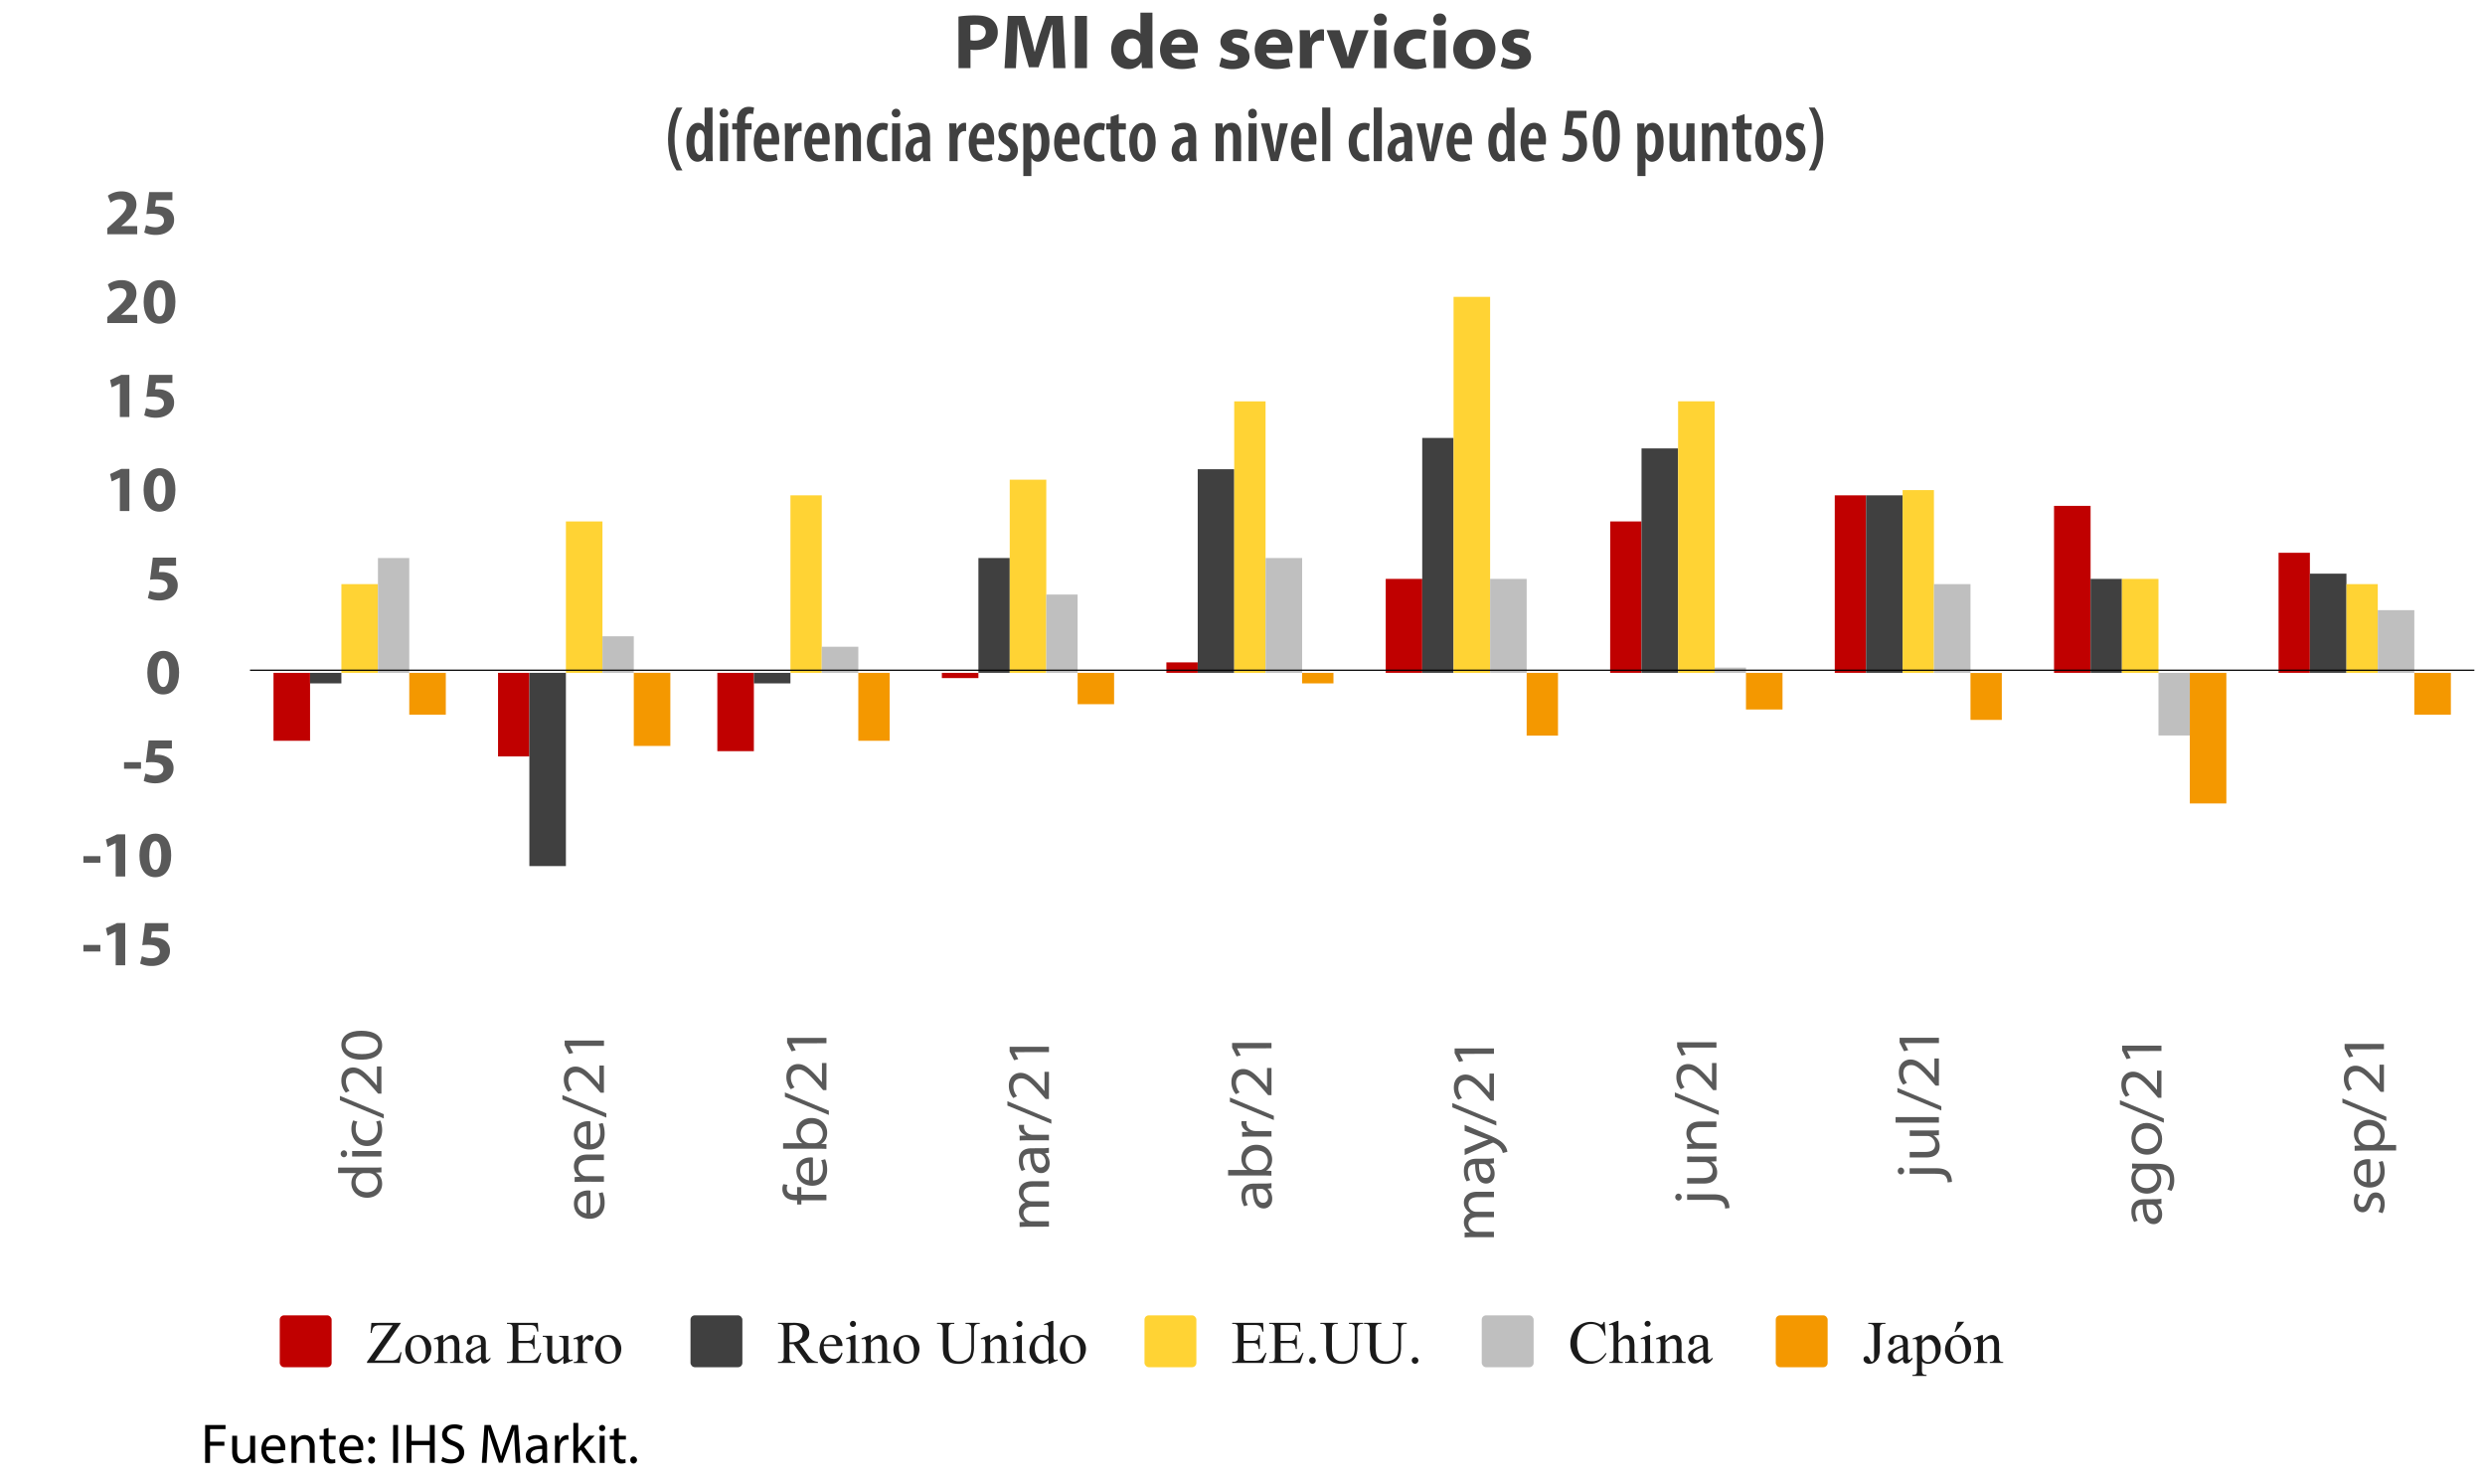 <svg id="Capa_1" data-name="Capa 1" xmlns="http://www.w3.org/2000/svg" xmlns:xlink="http://www.w3.org/1999/xlink" width="1800" height="1075.31" viewBox="0 0 1800 1075.31"><defs><style>.cls-1,.cls-8{fill:none;}.cls-2{fill:#404040;}.cls-3{clip-path:url(#clip-path);}.cls-4{fill:#c00000;}.cls-5{fill:#ffd334;}.cls-6{fill:#bfbfbf;}.cls-7{fill:#f49800;}.cls-8{stroke:#000;stroke-linejoin:round;stroke-width:0.91px;}.cls-9{fill:#595959;}.cls-10{fill:#1a1a1a;}</style><clipPath id="clip-path"><rect class="cls-1" x="179.2" y="154.57" width="1614.99" height="533.29"/></clipPath></defs><path class="cls-2" d="M694.26,12a77.65,77.65,0,0,1,12.55-.84c5.38,0,9.22,1.12,11.74,3.09a11.17,11.17,0,0,1,4.17,8.92,11.9,11.9,0,0,1-3.46,8.93c-3.07,2.8-7.51,4.1-13,4.1a17.62,17.62,0,0,1-3.29-.23V49.36h-8.66Zm8.66,17.12a12.31,12.31,0,0,0,3.29.28c4.72,0,7.84-2.19,7.84-6.12,0-3.53-2.68-5.44-7.18-5.44a24.31,24.31,0,0,0-4,.28Z"/><path class="cls-2" d="M762.48,34.49c-.16-4.94-.27-10.56-.27-16.62H762c-1.37,5.11-3.12,10.72-4.71,15.72l-5,15.15h-7l-4.28-15c-1.37-4.94-2.63-10.55-3.67-15.83h-.11c-.22,5.5-.44,11.68-.66,16.73l-.71,14.76h-8.23L730,11.53H742.3l3.84,12.29c1.2,4.21,2.41,9.15,3.29,13.64h.16c1.21-4.43,2.58-9.71,3.95-13.7l4.22-12.23h12.07l1.92,37.83H763Z"/><path class="cls-2" d="M787.33,11.53V49.36h-8.72V11.53Z"/><path class="cls-2" d="M834.77,9.17V41.11c0,3.31.11,6.62.21,8.25H827.2L826.87,45h-.11a10.47,10.47,0,0,1-9.38,5c-6.53,0-12.5-5.28-12.5-14.1-.06-9.15,6.14-14.7,13.16-14.7,3.62,0,6.52,1.18,7.9,3.2h.11V9.17Zm-8.72,24.75a6.76,6.76,0,0,0-.11-1.51,5.67,5.67,0,0,0-5.6-4.55c-4.28,0-6.52,3.43-6.52,7.69,0,4.44,2.52,7.41,6.47,7.41a5.7,5.7,0,0,0,5.59-4.66,7.84,7.84,0,0,0,.17-2Z"/><path class="cls-2" d="M848.59,38.42c.27,3.31,4.06,5,8.17,5a23.55,23.55,0,0,0,8.12-1.23l1.2,6A27.15,27.15,0,0,1,855.55,50c-9.65,0-15.3-5.56-15.3-14.15,0-6.23,4.11-14.65,14.48-14.65,9.65,0,12.94,7.63,12.94,13.92a14.06,14.06,0,0,1-.33,3.26Zm10.91-6.07c0-1.57-.88-5.33-5.21-5.33a5.81,5.81,0,0,0-5.81,5.33Z"/><path class="cls-2" d="M884.79,41.61a17.85,17.85,0,0,0,8,2.25c2.74,0,3.84-.84,3.84-2.19s-.88-2-4.23-3c-6-1.69-8.44-4.89-8.39-8.31,0-5.28,4.5-9.15,11.63-9.15a19.1,19.1,0,0,1,8.22,1.68L902.33,29a15.66,15.66,0,0,0-6.52-1.68c-2.09,0-3.4.73-3.4,2.13s1.26,2.08,4.77,3.09c5.48,1.63,7.84,4.21,7.9,8.53,0,4.94-3.9,9-12.29,9a21.66,21.66,0,0,1-9.6-2.08Z"/><path class="cls-2" d="M917.2,38.42c.27,3.31,4.06,5,8.17,5a23.45,23.45,0,0,0,8.11-1.23l1.21,6A27.15,27.15,0,0,1,924.16,50c-9.65,0-15.3-5.56-15.3-14.15,0-6.23,4.11-14.65,14.48-14.65,9.65,0,12.94,7.63,12.94,13.92a14.06,14.06,0,0,1-.33,3.26Zm10.91-6.07c0-1.57-.88-5.33-5.21-5.33a5.81,5.81,0,0,0-5.81,5.33Z"/><path class="cls-2" d="M941.55,31.23c0-4.49-.06-7.07-.22-9.32h7.46l.33,5.39h.16a8.43,8.43,0,0,1,7.9-6.06,6.48,6.48,0,0,1,1.86.17v8.25a9.86,9.86,0,0,0-2.46-.28c-3.62,0-5.71,1.85-6.2,4.49a13.78,13.78,0,0,0-.11,1.63V49.36h-8.72Z"/><path class="cls-2" d="M970.45,21.91l4.11,12.91c.72,2.3,1.21,4.38,1.65,6.35h.22c.44-2.08.93-4.05,1.64-6.35L982,21.91h9.32L980.38,49.36h-8.94L960.91,21.91Z"/><path class="cls-2" d="M1004.51,14.11c0,2.41-1.76,4.38-4.72,4.38a4.31,4.31,0,0,1-4.6-4.38c0-2.42,1.75-4.32,4.66-4.32A4.31,4.31,0,0,1,1004.51,14.11Zm-9,35.25V21.91h8.72V49.36Z"/><path class="cls-2" d="M1033.3,48.58a21.3,21.3,0,0,1-8.44,1.46c-9.27,0-15.19-5.62-15.19-14.15,0-7.86,5.53-14.65,16.39-14.65a21.86,21.86,0,0,1,7.19,1.18l-1.43,6.51a12.92,12.92,0,0,0-5.37-1c-4.72,0-7.79,3.15-7.79,7.53,0,5,3.73,7.63,8,7.63a15.09,15.09,0,0,0,5.53-1Z"/><path class="cls-2" d="M1047.51,14.11c0,2.41-1.76,4.38-4.72,4.38a4.32,4.32,0,0,1-4.61-4.38c0-2.42,1.76-4.32,4.67-4.32A4.32,4.32,0,0,1,1047.51,14.11Zm-9,35.25V21.91h8.72V49.36Z"/><path class="cls-2" d="M1083.21,35.27c0,9.6-7.24,14.77-15.47,14.77s-15.08-5.34-15.08-14.21c0-8.53,5.93-14.59,15.69-14.59C1077.18,21.24,1083.21,27.13,1083.21,35.27Zm-21.44.39c0,4.66,2.35,8.09,6.25,8.09,3.51,0,6.09-2.92,6.09-8.14,0-4.16-1.87-8.14-6.09-8.14C1063.63,27.47,1061.77,31.51,1061.77,35.66Z"/><path class="cls-2" d="M1088.7,41.61a17.93,17.93,0,0,0,8,2.25c2.74,0,3.84-.84,3.84-2.19s-.88-2-4.23-3c-6-1.69-8.44-4.89-8.39-8.31,0-5.28,4.5-9.15,11.63-9.15a19.15,19.15,0,0,1,8.23,1.68L1106.25,29a15.75,15.75,0,0,0-6.53-1.68c-2.08,0-3.4.73-3.4,2.13s1.26,2.08,4.77,3.09c5.48,1.63,7.84,4.21,7.9,8.53,0,4.94-3.9,9-12.29,9a21.58,21.58,0,0,1-9.59-2.08Z"/><path class="cls-2" d="M494.35,77.88c-3.12,5.05-5.76,12.46-5.76,22.85,0,10.1,2.64,17.57,5.76,22.73h-4.28c-3-4.21-6.19-11.84-6.19-22.73.16-11,3.18-18.58,6.19-22.85Z"/><path class="cls-2" d="M516.12,77.88v31.44c0,2.24.11,5.33.22,7.41h-5l-.33-3.26h-.17a6.27,6.27,0,0,1-5.53,3.71c-5.21,0-8.12-5.79-8.12-14,0-9.6,4.06-14.2,8.39-14.2a4.84,4.84,0,0,1,4.66,3h.11v-14Zm-5.81,22a8.94,8.94,0,0,0-.11-1.68c-.22-2.19-1.42-4.1-3.18-4.1-3,0-4,4.26-4,9.15,0,5.5,1.42,9,3.89,9,1.1,0,2.47-.62,3.18-3.37a5.8,5.8,0,0,0,.22-1.8Z"/><path class="cls-2" d="M527.53,82.26a3.14,3.14,0,1,1-3.12-3.48C526.22,78.78,527.53,80.13,527.53,82.26Zm-6,34.47V89.39h5.87v27.34Z"/><path class="cls-2" d="M533.84,116.73v-23h-3.46V89.39h3.46V88c0-3,.55-6,2.58-8.14a7.88,7.88,0,0,1,5.92-2.47,11.2,11.2,0,0,1,3.89.62l-.76,4.71a6.15,6.15,0,0,0-2.25-.39c-2.69,0-3.51,2.64-3.51,5.56v1.46h4.71v4.38h-4.71v23Z"/><path class="cls-2" d="M551.66,104.66c.06,6.12,2.85,7.8,6,7.8a11.41,11.41,0,0,0,4.77-1l.82,4.32a16.67,16.67,0,0,1-6.69,1.29c-6.85,0-10.58-5.1-10.58-13.58,0-9,4.28-14.54,10-14.54s8.45,5.22,8.45,12.52a31.53,31.53,0,0,1-.17,3.2Zm7.3-4.27c0-4.38-1.37-7-3.46-7-2.52,0-3.67,3.76-3.78,7Z"/><path class="cls-2" d="M568.61,97.08c0-2.53-.16-5.33-.22-7.69h5.1l.33,4.15H574c1-2.8,3.24-4.6,5.43-4.6a7,7,0,0,1,1.21.11v6a3.92,3.92,0,0,0-1.21-.11c-2,0-4.11,1.74-4.71,4.71a11.5,11.5,0,0,0-.22,2.64v14.43h-5.87Z"/><path class="cls-2" d="M588.24,104.66c.06,6.12,2.86,7.8,6,7.8a11.41,11.41,0,0,0,4.77-1l.83,4.32a16.75,16.75,0,0,1-6.69,1.29c-6.86,0-10.59-5.1-10.59-13.58,0-9,4.28-14.54,10-14.54S601,94.16,601,101.46a31.53,31.53,0,0,1-.17,3.2Zm7.3-4.27c.05-4.38-1.37-7-3.46-7-2.52,0-3.67,3.76-3.78,7Z"/><path class="cls-2" d="M605.19,97.08c0-3.09-.11-5.28-.22-7.69h5.1l.28,3.2h.11a7.13,7.13,0,0,1,6.3-3.65c4.5,0,6.86,3.54,6.86,9.88v17.91h-5.87V99.38c0-2.69-.55-5.39-3.13-5.39-1.42,0-2.74,1.12-3.29,3.37a9.77,9.77,0,0,0-.27,2.47v16.9h-5.87Z"/><path class="cls-2" d="M643,116.17a10.33,10.33,0,0,1-4.49.89c-6.37,0-10.59-4.82-10.59-13.81C628,95.11,632.39,89,639.47,89a9.12,9.12,0,0,1,3.84.78l-.88,4.77a7.64,7.64,0,0,0-2.85-.61c-3.79,0-5.76,4.21-5.76,9.2,0,5.62,2.19,9,5.76,9a5.76,5.76,0,0,0,2.85-.61Z"/><path class="cls-2" d="M652.19,82.26a3.14,3.14,0,1,1-3.12-3.48C650.88,78.78,652.19,80.13,652.19,82.26Zm-6,34.47V89.39H652v27.34Z"/><path class="cls-2" d="M673.69,110.5a43.67,43.67,0,0,0,.33,6.23h-5.27l-.32-2.81h-.11a6.58,6.58,0,0,1-5.65,3.26c-3.84,0-6.75-3.32-6.75-8.09,0-7,5.81-10,11.85-10v-.73c0-2.8-1.1-4.82-4-4.82a8.93,8.93,0,0,0-5,1.51l-1.09-4.1a14.61,14.61,0,0,1,7.35-2c6.91,0,8.66,4.83,8.66,10.67ZM667.93,103c-2.3.06-6.41.67-6.41,5.45,0,3.08,1.59,4.21,2.9,4.21s2.85-1,3.35-3.15a5.44,5.44,0,0,0,.16-1.4Z"/><path class="cls-2" d="M687.79,97.08c0-2.53-.17-5.33-.22-7.69h5.1l.33,4.15h.16c1-2.8,3.24-4.6,5.43-4.6a7,7,0,0,1,1.21.11v6a4,4,0,0,0-1.21-.11c-2,0-4.11,1.74-4.72,4.71a12.09,12.09,0,0,0-.22,2.64v14.43h-5.86Z"/><path class="cls-2" d="M707.42,104.66c.05,6.12,2.85,7.8,6,7.8a11.45,11.45,0,0,0,4.77-1l.82,4.32a16.67,16.67,0,0,1-6.69,1.29c-6.85,0-10.58-5.1-10.58-13.58,0-9,4.27-14.54,10-14.54s8.44,5.22,8.44,12.52c0,1.57-.11,2.47-.16,3.2Zm7.29-4.27c.06-4.38-1.37-7-3.45-7-2.52,0-3.68,3.76-3.79,7Z"/><path class="cls-2" d="M723.93,111.06a9.05,9.05,0,0,0,4.61,1.46c2.08,0,3.34-1.18,3.34-3.15,0-1.68-.77-2.8-3.23-4.43-3.95-2.42-5.43-5-5.43-7.8a7.91,7.91,0,0,1,8.17-8.2,10.26,10.26,0,0,1,5.15,1.35l-1.2,4.43a6.74,6.74,0,0,0-3.68-1.18,2.77,2.77,0,0,0-3,2.87c0,1.46.65,2.3,3.23,4,3.56,2.19,5.43,4.89,5.43,8.25,0,5.56-3.78,8.42-8.83,8.42a10.21,10.21,0,0,1-5.7-1.57Z"/><path class="cls-2" d="M741.26,98c0-3.65-.17-6.29-.22-8.59h5.1l.33,3.31h.11a6.13,6.13,0,0,1,5.59-3.76c5.32,0,8,5.89,8,14.09,0,9.88-4.11,14.15-8.45,14.15a5.09,5.09,0,0,1-4.55-2.87h-.11v13.2h-5.81Zm5.81,8.76a9.16,9.16,0,0,0,.28,2.3c.71,2.64,2.08,3.2,3,3.2,3,0,4-4.33,4-9.15,0-5.39-1.27-9-4-9-1.48,0-2.8,1.68-3.13,3.48a8.07,8.07,0,0,0-.22,2Z"/><path class="cls-2" d="M769.23,104.66c0,6.12,2.85,7.8,6,7.8a11.45,11.45,0,0,0,4.77-1l.82,4.32a16.67,16.67,0,0,1-6.69,1.29c-6.85,0-10.58-5.1-10.58-13.58,0-9,4.27-14.54,10-14.54S782,94.16,782,101.46c0,1.57-.11,2.47-.16,3.2Zm7.29-4.27c.06-4.38-1.37-7-3.45-7-2.52,0-3.68,3.76-3.79,7Z"/><path class="cls-2" d="M800.22,116.17a10.42,10.42,0,0,1-4.5.89c-6.36,0-10.59-4.82-10.59-13.81,0-8.14,4.45-14.25,11.52-14.25a9.08,9.08,0,0,1,3.84.78l-.88,4.77a7.59,7.59,0,0,0-2.85-.61c-3.78,0-5.76,4.21-5.76,9.2,0,5.62,2.2,9,5.76,9a5.76,5.76,0,0,0,2.85-.61Z"/><path class="cls-2" d="M810.36,82.6v6.79h5.16v4.38h-5.16v14.14c0,3.37,1.26,4.21,2.74,4.21a9.6,9.6,0,0,0,1.81-.16l.11,4.66a13.33,13.33,0,0,1-3.83.44,6.43,6.43,0,0,1-4.72-1.68c-1.32-1.35-2-3.37-2-7.41V93.77h-3.18V89.39h3.18V84.67Z"/><path class="cls-2" d="M837.13,103c0,11.06-5.54,14.21-9.6,14.21-5.65,0-9.54-4.83-9.54-14,0-9.88,4.77-14.2,9.76-14.2C833.34,88.94,837.13,94,837.13,103Zm-13.28.06c0,4.6.77,9.54,3.9,9.54,2.9,0,3.56-5.44,3.56-9.54s-.66-9.43-3.67-9.43C824.46,93.6,823.85,99,823.85,103Z"/><path class="cls-2" d="M866.47,110.5a43.67,43.67,0,0,0,.33,6.23h-5.27l-.33-2.81h-.11a6.56,6.56,0,0,1-5.65,3.26c-3.84,0-6.74-3.32-6.74-8.09,0-7,5.81-10,11.84-10v-.73c0-2.8-1.09-4.82-4-4.82a8.93,8.93,0,0,0-5,1.51l-1.1-4.1a14.67,14.67,0,0,1,7.35-2c6.91,0,8.67,4.83,8.67,10.67ZM860.71,103c-2.3.06-6.42.67-6.42,5.45,0,3.08,1.59,4.21,2.91,4.21s2.85-1,3.34-3.15a5.42,5.42,0,0,0,.17-1.4Z"/><path class="cls-2" d="M880.56,97.08c0-3.09-.11-5.28-.22-7.69h5.1l.28,3.2h.11a7.13,7.13,0,0,1,6.3-3.65c4.5,0,6.86,3.54,6.86,9.88v17.91h-5.87V99.38c0-2.69-.55-5.39-3.12-5.39-1.43,0-2.75,1.12-3.3,3.37a9.77,9.77,0,0,0-.27,2.47v16.9h-5.87Z"/><path class="cls-2" d="M910.4,82.26a3.15,3.15,0,0,1-3.24,3.42,3.1,3.1,0,0,1-3-3.42,3.14,3.14,0,0,1,3.12-3.48C909.08,78.78,910.4,80.13,910.4,82.26Zm-6,34.47V89.39h5.87v27.34Z"/><path class="cls-2" d="M919.56,89.39,922.19,103c.38,2.13.77,4.6,1.15,7.19h.11c.33-2.53.71-4.83,1.1-7.19l2.57-13.64h5.82l-7.08,27.34h-5.32l-7.18-27.34Z"/><path class="cls-2" d="M940.78,104.66c.06,6.12,2.85,7.8,6,7.8a11.45,11.45,0,0,0,4.77-1l.82,4.32a16.67,16.67,0,0,1-6.69,1.29c-6.85,0-10.58-5.1-10.58-13.58,0-9,4.27-14.54,10-14.54s8.44,5.22,8.44,12.52c0,1.57-.11,2.47-.16,3.2Zm7.29-4.27c.06-4.38-1.37-7-3.45-7-2.52,0-3.67,3.76-3.78,7Z"/><path class="cls-2" d="M957.73,77.88h5.87v38.85h-5.87Z"/><path class="cls-2" d="M992,116.17a10.35,10.35,0,0,1-4.5.89c-6.36,0-10.58-4.82-10.58-13.81,0-8.14,4.44-14.25,11.51-14.25a9.08,9.08,0,0,1,3.84.78l-.87,4.77a7.7,7.7,0,0,0-2.86-.61c-3.78,0-5.75,4.21-5.75,9.2,0,5.62,2.19,9,5.75,9a5.82,5.82,0,0,0,2.86-.61Z"/><path class="cls-2" d="M995.08,77.88h5.86v38.85h-5.86Z"/><path class="cls-2" d="M1022.88,110.5a45.18,45.18,0,0,0,.33,6.23h-5.27l-.32-2.81h-.11a6.57,6.57,0,0,1-5.65,3.26c-3.84,0-6.75-3.32-6.75-8.09,0-7,5.82-10,11.85-10v-.73c0-2.8-1.1-4.82-4-4.82a9,9,0,0,0-5,1.51l-1.09-4.1a14.61,14.61,0,0,1,7.35-2c6.91,0,8.66,4.83,8.66,10.67Zm-5.76-7.47c-2.3.06-6.41.67-6.41,5.45,0,3.08,1.59,4.21,2.9,4.21s2.85-1,3.35-3.15a5.44,5.44,0,0,0,.16-1.4Z"/><path class="cls-2" d="M1032.26,89.39l2.63,13.64c.39,2.13.77,4.6,1.15,7.19h.11c.33-2.53.72-4.83,1.1-7.19l2.58-13.64h5.81l-7.07,27.34h-5.32l-7.19-27.34Z"/><path class="cls-2" d="M1053.48,104.66c.06,6.12,2.86,7.8,6,7.8a11.41,11.41,0,0,0,4.77-1l.83,4.32a16.75,16.75,0,0,1-6.69,1.29c-6.86,0-10.59-5.1-10.59-13.58,0-9,4.28-14.54,10-14.54s8.45,5.22,8.45,12.52a31.53,31.53,0,0,1-.17,3.2Zm7.3-4.27c0-4.38-1.37-7-3.46-7-2.52,0-3.67,3.76-3.78,7Z"/><path class="cls-2" d="M1097,77.88v31.44c0,2.24.11,5.33.22,7.41h-5l-.33-3.26h-.16a6.27,6.27,0,0,1-5.54,3.71c-5.21,0-8.12-5.79-8.12-14,0-9.6,4.06-14.2,8.4-14.2a4.84,4.84,0,0,1,4.66,3h.11v-14Zm-5.81,22a8.94,8.94,0,0,0-.11-1.68c-.22-2.19-1.43-4.1-3.18-4.1-3,0-4,4.26-4,9.15,0,5.5,1.43,9,3.9,9,1.09,0,2.46-.62,3.18-3.37a6.12,6.12,0,0,0,.22-1.8Z"/><path class="cls-2" d="M1107.07,104.66c0,6.12,2.85,7.8,6,7.8a11.49,11.49,0,0,0,4.78-1l.82,4.32a16.71,16.71,0,0,1-6.69,1.29c-6.86,0-10.59-5.1-10.59-13.58,0-9,4.28-14.54,10-14.54s8.45,5.22,8.45,12.52a31.53,31.53,0,0,1-.17,3.2Zm7.29-4.27c.06-4.38-1.37-7-3.45-7-2.53,0-3.68,3.76-3.79,7Z"/><path class="cls-2" d="M1149.24,85.46h-9.54l-1.1,8a7.46,7.46,0,0,1,1.21-.06,10.44,10.44,0,0,1,6.69,2.75c2,1.91,3.07,4.66,3.07,8.37,0,7.13-4.55,12.69-11.68,12.69a13.43,13.43,0,0,1-6.42-1.52l1-4.77a10.89,10.89,0,0,0,5,1.35c3.56,0,6.25-2.53,6.25-7.19,0-5.28-3.56-7.3-7.89-7.3a17.29,17.29,0,0,0-2.69.17l2.14-17.68h13.87Z"/><path class="cls-2" d="M1173.37,98.37c0,13.19-4.44,18.81-9.92,18.81-6.75,0-9.71-8.09-9.71-18.58,0-11.29,3.4-18.81,10.09-18.81C1171,79.79,1173.37,88.38,1173.37,98.37Zm-13.76.11c-.06,8.65,1.15,13.59,4.11,13.59,2.69,0,3.78-5,3.78-13.59,0-8.14-1-13.58-3.83-13.58S1159.61,89.89,1159.61,98.48Z"/><path class="cls-2" d="M1186.1,98c0-3.65-.17-6.29-.22-8.59h5.1l.33,3.31h.11a6.13,6.13,0,0,1,5.59-3.76c5.32,0,8,5.89,8,14.09,0,9.88-4.12,14.15-8.45,14.15a5.08,5.08,0,0,1-4.55-2.87h-.11v13.2h-5.81Zm5.81,8.76a9.68,9.68,0,0,0,.27,2.3c.72,2.64,2.09,3.2,3,3.2,3,0,4-4.33,4-9.15,0-5.39-1.26-9-4-9-1.48,0-2.79,1.68-3.12,3.48a7.63,7.63,0,0,0-.22,2Z"/><path class="cls-2" d="M1227.39,108.81c0,2.92.11,5.62.22,7.92h-5l-.39-2.87h-.11a7.14,7.14,0,0,1-6,3.32c-4.89,0-6.8-3.76-6.8-10.89V89.39h5.81v16.17c0,3.87.71,6.62,3.12,6.62,1.76,0,2.69-1.63,3-2.69a7.4,7.4,0,0,0,.32-2.36V89.39h5.87Z"/><path class="cls-2" d="M1232.88,97.08c0-3.09-.11-5.28-.22-7.69h5.1l.27,3.2h.11a7.14,7.14,0,0,1,6.31-3.65c4.5,0,6.85,3.54,6.85,9.88v17.91h-5.86V99.38c0-2.69-.55-5.39-3.13-5.39-1.42,0-2.74,1.12-3.29,3.37a9.77,9.77,0,0,0-.27,2.47v16.9h-5.87Z"/><path class="cls-2" d="M1263.7,82.6v6.79h5.16v4.38h-5.16v14.14c0,3.37,1.26,4.21,2.74,4.21a9.6,9.6,0,0,0,1.81-.16l.11,4.66a13.41,13.41,0,0,1-3.84.44,6.42,6.42,0,0,1-4.71-1.68c-1.32-1.35-2-3.37-2-7.41V93.77h-3.18V89.39h3.18V84.67Z"/><path class="cls-2" d="M1290.46,103c0,11.06-5.54,14.21-9.59,14.21-5.65,0-9.55-4.83-9.55-14,0-9.88,4.78-14.2,9.77-14.2C1286.68,88.94,1290.46,94,1290.46,103Zm-13.27.06c0,4.6.77,9.54,3.9,9.54,2.9,0,3.56-5.44,3.56-9.54S1284,93.6,1281,93.6C1277.8,93.6,1277.19,99,1277.19,103Z"/><path class="cls-2" d="M1294.41,111.06a9.08,9.08,0,0,0,4.61,1.46c2.08,0,3.35-1.18,3.35-3.15,0-1.68-.77-2.8-3.24-4.43-4-2.42-5.43-5-5.43-7.8a7.91,7.91,0,0,1,8.17-8.2,10.3,10.3,0,0,1,5.16,1.35l-1.21,4.43a6.7,6.7,0,0,0-3.67-1.18,2.77,2.77,0,0,0-3,2.87c0,1.46.66,2.3,3.24,4,3.56,2.19,5.42,4.89,5.42,8.25,0,5.56-3.78,8.42-8.82,8.42a10.25,10.25,0,0,1-5.71-1.57Z"/><path class="cls-2" d="M1310.15,123.46c3.18-5.1,5.82-12.68,5.82-22.9s-2.64-17.57-5.82-22.68h4.34c3,4.15,6.19,11.62,6.19,22.74-.16,11.06-3.18,18.52-6.19,22.84Z"/><path d="M148.59,1032.23h14.78v3H152.13v9.12h10.39v2.93H152.13v12.42h-3.54Z"/><path d="M184.79,1054.29c0,2,0,3.83.16,5.38h-3.18l-.2-3.22h-.08a7.41,7.41,0,0,1-6.52,3.66c-3.09,0-6.79-1.71-6.79-8.63V1040h3.58v10.91c0,3.75,1.14,6.27,4.4,6.27a5.18,5.18,0,0,0,4.72-3.26,5.28,5.28,0,0,0,.32-1.83V1040h3.59Z"/><path d="M192.73,1050.47c.08,4.84,3.17,6.83,6.75,6.83a13,13,0,0,0,5.46-1l.61,2.56a16,16,0,0,1-6.55,1.22c-6.07,0-9.69-4-9.69-9.93s3.5-10.63,9.24-10.63c6.43,0,8.14,5.66,8.14,9.29a13.87,13.87,0,0,1-.12,1.67Zm10.5-2.57c0-2.28-.94-5.82-5-5.82-3.62,0-5.21,3.34-5.49,5.82Z"/><path d="M211.13,1045.29c0-2,0-3.7-.16-5.33h3.17l.21,3.26h.08a7.24,7.24,0,0,1,6.51-3.71c2.73,0,7,1.63,7,8.39v11.77h-3.58v-11.36c0-3.18-1.18-5.82-4.56-5.82a5.09,5.09,0,0,0-4.8,3.66,5,5,0,0,0-.25,1.67v11.85h-3.58Z"/><path d="M238,1034.3V1040h5.13v2.73H238v10.63c0,2.44.69,3.82,2.69,3.82a8,8,0,0,0,2.07-.24l.17,2.68a8.73,8.73,0,0,1-3.18.49,5,5,0,0,1-3.87-1.5c-1-1.06-1.38-2.81-1.38-5.13v-10.75h-3V1040h3v-4.72Z"/><path d="M249.2,1050.47c.08,4.84,3.17,6.83,6.75,6.83a13,13,0,0,0,5.46-1l.61,2.56a16,16,0,0,1-6.56,1.22c-6.06,0-9.68-4-9.68-9.93s3.5-10.63,9.24-10.63c6.43,0,8.14,5.66,8.14,9.29a13.87,13.87,0,0,1-.12,1.67Zm10.5-2.57c0-2.28-.94-5.82-5-5.82-3.62,0-5.21,3.34-5.49,5.82Z"/><path d="M266.74,1043.22a2.43,2.43,0,1,1,4.85,0,2.43,2.43,0,1,1-4.85,0Zm0,14.37a2.43,2.43,0,1,1,4.85,0,2.43,2.43,0,1,1-4.85,0Z"/><path d="M288.32,1032.23v27.44h-3.54v-27.44Z"/><path d="M298.05,1032.23v11.48h13.27v-11.48h3.59v27.44h-3.59V1046.8H298.05v12.87h-3.54v-27.44Z"/><path d="M320.57,1055.35a12.47,12.47,0,0,0,6.35,1.79c3.62,0,5.74-1.91,5.74-4.68,0-2.56-1.47-4-5.17-5.46-4.48-1.58-7.25-3.9-7.25-7.77,0-4.27,3.54-7.45,8.88-7.45a12.49,12.49,0,0,1,6.06,1.34l-1,2.89a10.87,10.87,0,0,0-5.21-1.3c-3.74,0-5.17,2.24-5.17,4.11,0,2.57,1.67,3.83,5.46,5.29,4.64,1.8,7,4,7,8.07,0,4.23-3.13,7.89-9.61,7.89a14.17,14.17,0,0,1-7-1.75Z"/><path d="M372.88,1047.62c-.2-3.83-.45-8.43-.41-11.85h-.12c-.93,3.22-2.07,6.63-3.46,10.42l-4.84,13.31h-2.69l-4.44-13.06c-1.3-3.87-2.4-7.41-3.17-10.67h-.08c-.09,3.42-.29,8-.53,12.13l-.74,11.77H349l1.92-27.44h4.52l4.68,13.27c1.14,3.38,2.07,6.39,2.77,9.24H363c.69-2.77,1.67-5.78,2.89-9.24l4.88-13.27h4.52l1.71,27.44h-3.46Z"/><path d="M393.28,1059.67l-.29-2.49h-.12a7.32,7.32,0,0,1-6,2.93,5.62,5.62,0,0,1-6-5.65c0-4.77,4.24-7.37,11.85-7.33v-.41c0-1.63-.45-4.56-4.48-4.56a9.8,9.8,0,0,0-5.13,1.47l-.81-2.37a12.31,12.31,0,0,1,6.47-1.75c6,0,7.49,4.12,7.49,8.07v7.36a27.28,27.28,0,0,0,.33,4.73Zm-.53-10.06c-3.91-.08-8.35.61-8.35,4.44a3.17,3.17,0,0,0,3.38,3.42,4.91,4.91,0,0,0,4.77-3.3,3.8,3.8,0,0,0,.2-1.14Z"/><path d="M402,1046.11c0-2.32,0-4.32-.16-6.15H405l.12,3.87h.16a5.91,5.91,0,0,1,5.46-4.32,3.48,3.48,0,0,1,1,.13V1043a4.85,4.85,0,0,0-1.22-.13c-2.52,0-4.31,1.92-4.8,4.6a10.29,10.29,0,0,0-.16,1.67v10.51H402Z"/><path d="M418.85,1049h.08c.49-.69,1.18-1.55,1.75-2.24l5.78-6.8h4.32l-7.62,8.1,8.67,11.61h-4.35l-6.8-9.45-1.83,2v7.41h-3.54v-28.91h3.54Z"/><path d="M438.39,1034.43a2.22,2.22,0,0,1-4.44,0,2.18,2.18,0,0,1,2.24-2.24A2.12,2.12,0,0,1,438.39,1034.43Zm-4,25.24V1040H438v19.71Z"/><path d="M448.24,1034.3V1040h5.13v2.73h-5.13v10.63c0,2.44.7,3.82,2.69,3.82a8.13,8.13,0,0,0,2.08-.24l.16,2.68a8.65,8.65,0,0,1-3.18.49,5,5,0,0,1-3.86-1.5c-1-1.06-1.39-2.81-1.39-5.13v-10.75h-3.05V1040h3.05v-4.72Z"/><path d="M456.55,1057.55A2.41,2.41,0,0,1,459,1055a2.57,2.57,0,0,1,0,5.13A2.4,2.4,0,0,1,456.55,1057.55Z"/><g class="cls-3"><path class="cls-4" d="M1650.47,400.41h22.69v87h-22.69Zm-162.64-34h26.48v121h-26.48ZM1329,358.8h22.7V487.4H1329Zm-162.63,18.92H1189V487.4h-22.69Zm-162.63,41.6h26.47V487.4h-26.47ZM844.86,479.83h22.7v7.57h-22.7ZM682.23,491.18h26.48V487.4H682.23ZM519.6,544.13h26.47V487.4H519.6Zm-158.85,3.78h22.69V487.4H360.75ZM198.11,536.57h26.48V487.4H198.11Z"/></g><g class="cls-3"><path class="cls-2" d="M1673.16,415.54h26.48V487.4h-26.48Zm-158.85,3.78H1537V487.4h-22.69ZM1351.68,358.8h26.47V487.4h-26.47Zm-162.64-34h26.48V487.4H1189Zm-158.85-7.56h22.69V487.4h-22.69ZM867.56,339.89H894V487.4H867.56Zm-158.85,64.3H731.4V487.4H708.71ZM546.07,495h26.48V487.4H546.07ZM383.44,627.34h26.47V487.4H383.44ZM224.59,495h22.69V487.4H224.59Z"/></g><g class="cls-3"><path class="cls-5" d="M1699.64,423.1h22.69v64.3h-22.69ZM1537,419.32h26.48V487.4H1537ZM1378.15,355h22.69V487.4h-22.69Zm-162.63-64.3H1242V487.4h-26.47Zm-162.64-75.64h26.48V487.4h-26.48ZM894,290.72h22.7V487.4H894ZM731.4,347.46h26.47V487.4H731.4ZM572.55,358.8h22.69V487.4H572.55ZM409.91,377.72h26.48V487.4H409.91ZM247.28,423.1h26.48v64.3H247.28Z"/></g><g class="cls-3"><path class="cls-6" d="M1722.33,442h26.47V487.4h-26.47Zm-158.85,90.77h22.69V487.4h-22.69ZM1400.84,423.1h26.48v64.3h-26.48ZM1242,483.62h22.7v3.78H1242Zm-162.63-64.3h26.47V487.4h-26.47ZM916.73,404.19H943.2V487.4H916.73ZM757.87,430.67h22.7V487.4h-22.7ZM595.24,468.49h26.48V487.4H595.24Zm-158.85-7.57h22.69V487.4H436.39ZM273.76,404.19h22.69V487.4H273.76Z"/></g><g class="cls-3"><path class="cls-7" d="M1748.8,517.66h26.48V487.4H1748.8ZM1586.17,582h26.48V487.4h-26.48Zm-158.85-60.51H1450v-34h-22.69Zm-162.63-7.57h26.47V487.4h-26.47Zm-158.86,18.91h22.7V487.4h-22.7ZM943.2,495h22.69V487.4H943.2ZM780.57,510.09H807V487.4H780.57ZM621.72,536.57h22.69V487.4H621.72Zm-162.64,3.78h26.48v-53H459.08ZM296.45,517.66h26.47V487.4H296.45Z"/></g><line class="cls-8" x1="181.09" y1="485.51" x2="1792.3" y2="485.51"/><path class="cls-9" d="M72.7,684.47v4.76H60.41v-4.76Z"/><path class="cls-9" d="M83.8,675h-.1l-5.8,2.76-1.19-5.36,8.1-3.77h5.9V699.2H83.8Z"/><path class="cls-9" d="M121.85,674.55H110l-.66,4.67a15.91,15.91,0,0,1,2-.1,14.27,14.27,0,0,1,8.06,2.21,8.78,8.78,0,0,1,3.7,7.68c0,5.7-4.88,10.71-13.11,10.71a19.75,19.75,0,0,1-8.51-1.73l1.3-5.37a17.16,17.16,0,0,0,6.88,1.52c3,0,6.12-1.42,6.11-4.67s-2.51-5.07-8.6-5.07a29.82,29.82,0,0,0-4.11.28l2-16h16.83Z"/><path class="cls-9" d="M72.7,620.17v4.76H60.41v-4.76Z"/><path class="cls-9" d="M83.8,610.73h-.1l-5.8,2.76-1.19-5.36,8.1-3.77h5.9V634.9H83.8Z"/><path class="cls-9" d="M124,619.51c0,9.41-3.82,15.91-11.6,15.91S101.05,628.34,101,619.7c0-8.87,3.72-15.85,11.62-15.85C120.81,603.85,124,611.13,124,619.51Zm-15.87.16c0,7,1.68,10.36,4.41,10.36s4.31-3.49,4.31-10.43c0-6.77-1.48-10.33-4.32-10.33C109.94,609.27,108.16,612.56,108.17,619.67Z"/><path class="cls-9" d="M102.14,552.1v4.75H89.85V552.1Z"/><path class="cls-9" d="M124.52,542.17H112.67l-.66,4.67a18,18,0,0,1,2-.1A14.24,14.24,0,0,1,122,549a8.75,8.75,0,0,1,3.7,7.68c0,5.7-4.88,10.71-13.11,10.71a19.7,19.7,0,0,1-8.5-1.73l1.3-5.37a17.13,17.13,0,0,0,6.87,1.53c3,0,6.12-1.43,6.12-4.67s-2.51-5.08-8.6-5.08a28.08,28.08,0,0,0-4.11.29l2-16h16.83Z"/><path class="cls-9" d="M129.73,487.13c0,9.41-3.82,15.91-11.61,15.91s-11.38-7.08-11.41-15.72c0-8.87,3.72-15.85,11.62-15.85C126.49,471.47,129.73,478.76,129.73,487.13Zm-15.88.16c0,7,1.69,10.36,4.42,10.36s4.31-3.49,4.31-10.43c0-6.77-1.48-10.33-4.33-10.33C115.62,476.89,113.85,480.19,113.85,487.29Z"/><path class="cls-9" d="M127.53,409.79H115.69l-.66,4.68a15.71,15.71,0,0,1,2-.1,14.31,14.31,0,0,1,8,2.2,8.77,8.77,0,0,1,3.7,7.68c0,5.71-4.88,10.71-13.11,10.71a19.78,19.78,0,0,1-8.51-1.73l1.3-5.37a17.22,17.22,0,0,0,6.88,1.53c3,0,6.12-1.42,6.11-4.67s-2.51-5.07-8.59-5.07a28.22,28.22,0,0,0-4.11.28l2-16h16.82Z"/><path class="cls-9" d="M86.82,346h-.1l-5.81,2.75-1.18-5.35,8.1-3.77h5.89v30.54h-6.9Z"/><path class="cls-9" d="M127.06,354.76c0,9.41-3.82,15.91-11.6,15.91S104.07,363.59,104,355c0-8.87,3.72-15.85,11.62-15.85C123.83,339.1,127.06,346.38,127.06,354.76Zm-15.87.16c0,7,1.68,10.35,4.41,10.35s4.31-3.48,4.31-10.42c0-6.77-1.48-10.33-4.32-10.33C113,344.52,111.18,347.81,111.19,354.92Z"/><path class="cls-9" d="M86.82,277.9h-.1l-5.81,2.75-1.18-5.35,8.1-3.77h5.89v30.54h-6.9Z"/><path class="cls-9" d="M124.87,277.41H113l-.66,4.68a15.91,15.91,0,0,1,2-.1,14.27,14.27,0,0,1,8.06,2.21,8.78,8.78,0,0,1,3.7,7.68c0,5.7-4.88,10.71-13.12,10.71a19.53,19.53,0,0,1-8.5-1.74l1.3-5.36a17.33,17.33,0,0,0,6.88,1.52c3,0,6.11-1.42,6.11-4.67s-2.51-5.07-8.6-5.07a29.82,29.82,0,0,0-4.11.28l2-16h16.83Z"/><path class="cls-9" d="M77.72,234v-4.32l3.93-3.55c6.69-6,9.94-9.41,10-13,0-2.48-1.46-4.46-5-4.46a11.32,11.32,0,0,0-6.54,2.51l-2-5.1a16.9,16.9,0,0,1,10-3.15c6.94,0,10.71,4,10.71,9.57,0,5.12-3.67,9.24-8.12,13.16L87.84,228v.1H99.39V234Z"/><path class="cls-9" d="M127.06,218.6c0,9.41-3.82,15.91-11.6,15.91s-11.39-7.08-11.42-15.72c0-8.87,3.72-15.85,11.62-15.85C123.83,202.94,127.06,210.22,127.06,218.6Zm-15.87.16c0,7,1.68,10.36,4.41,10.36s4.31-3.49,4.31-10.43c0-6.77-1.48-10.33-4.32-10.33C113,208.36,111.18,211.65,111.19,218.76Z"/><path class="cls-9" d="M77.72,169.69v-4.32l3.93-3.55c6.69-6,9.94-9.41,10-13,0-2.48-1.46-4.46-5-4.46a11.32,11.32,0,0,0-6.54,2.51l-2-5.1a16.9,16.9,0,0,1,10-3.15c6.94,0,10.71,4,10.71,9.57,0,5.12-3.67,9.24-8.12,13.16l-2.83,2.35v.09H99.39v5.88Z"/><path class="cls-9" d="M124.87,145H113l-.66,4.67a18.1,18.1,0,0,1,2-.1,14.27,14.27,0,0,1,8.06,2.21,8.78,8.78,0,0,1,3.7,7.68c0,5.7-4.88,10.71-13.12,10.71a19.7,19.7,0,0,1-8.5-1.73l1.3-5.37a17.14,17.14,0,0,0,6.88,1.53c3,0,6.11-1.43,6.11-4.67s-2.51-5.08-8.6-5.08a28.19,28.19,0,0,0-4.11.29l2-16h16.83Z"/><path class="cls-9" d="M244.9,845.77h25.77c2.06,0,4.08,0,5.61-.18v3.6l-4,.22v.08c2.63,1.32,4.52,4.21,4.52,8.11,0,5.61-4.52,10-10.74,10-6.93.05-11.53-4.73-11.53-10.56,0-3.82,1.8-6.23,3.46-7.24v-.08H244.9Zm19,4a8,8,0,0,0-1.75.21,6.44,6.44,0,0,0-4.56,6.41c0,4.38,3.37,7.23,8.2,7.23,4.25,0,7.8-2.46,7.8-7.19a6.67,6.67,0,0,0-4.95-6.45,7.51,7.51,0,0,0-1.76-.21Z"/><path class="cls-9" d="M248.93,833.22a2.43,2.43,0,0,1,2.45,2.59,2.4,2.4,0,0,1-2.45,2.46,2.53,2.53,0,0,1,0-5Zm27.35,4.52H255.07v-4h21.21Z"/><path class="cls-9" d="M275.45,811.65a18.17,18.17,0,0,1,1.36,7c0,7-4.56,11.49-10.87,11.49-6.67,0-11.4-4.91-11.4-12.36a14.46,14.46,0,0,1,1.31-6.18l3,.92a10.65,10.65,0,0,0-1.18,5.21c0,5.35,3.5,8.38,8,8.33,4.91,0,7.94-3.55,7.94-8.15a12.79,12.79,0,0,0-1.18-5.48Z"/><path class="cls-9" d="M278,810.16,246.21,797v-3.16L278,807.09Z"/><path class="cls-9" d="M276.28,792.18h-2.41l-2.8-3.24c-7.68-8.55-10.83-11.62-14.78-11.66-2.8,0-5.74,1.36-5.74,6.14a10.76,10.76,0,0,0,2.67,6.7l-2.71,1.36a13.35,13.35,0,0,1-3.25-8.9c0-6.57,4.47-9.33,8.42-9.33,5.3,0,9.21,3.94,15.3,10.74l2,2.36H273V772.5h3.24Z"/><path class="cls-9" d="M261.69,746.63c9.42,0,15.12,3.73,15.12,10.74,0,6-5.17,10.09-14.64,10.22s-14.91-4.56-14.91-10.74C247.26,750.4,252.61,746.63,261.69,746.63Zm.48,16.92c7.62,0,11.61-2.67,11.61-6.4,0-4.34-4.51-6.49-11.88-6.49-7.19,0-11.61,2-11.61,6.45C250.29,760.66,254.19,763.55,262.17,763.55Z"/><path class="cls-9" d="M427.67,879c4.78-.09,7.19-3.64,7.19-8a16.44,16.44,0,0,0-1.18-6.67l2.85-.7a20.19,20.19,0,0,1,1.45,7.89c0,7-4.39,11.31-10.75,11.31s-11.52-4.07-11.52-10.91c0-7.76,6.57-9.6,10.21-9.6a6,6,0,0,1,1.75.17Zm-2.85-12.85c-1.84,0-6.31.84-6.31,6,0,4.52,3.68,6.4,6.31,6.75Z"/><path class="cls-9" d="M422.06,856c-2.1,0-4,.09-5.83.18v-3.55l3.82-.22v-.13a8.53,8.53,0,0,1-4.34-7.72c0-2.89,1.62-8.24,9.64-8.24h12.1v4H425.7c-3.73,0-6.71,1.58-6.71,5.57a6.4,6.4,0,0,0,4.12,5.87,5.18,5.18,0,0,0,1.76.26h12.58v4Z"/><path class="cls-9" d="M427.67,828.84c4.78-.09,7.19-3.64,7.19-8a16.38,16.38,0,0,0-1.18-6.66l2.85-.7a20.15,20.15,0,0,1,1.45,7.89c0,7-4.39,11.31-10.75,11.31s-11.52-4.08-11.52-10.92c0-7.76,6.57-9.6,10.21-9.6a5.61,5.61,0,0,1,1.75.18ZM424.82,816c-1.84,0-6.31.83-6.31,6,0,4.51,3.68,6.4,6.31,6.75Z"/><path class="cls-9" d="M439.2,809.55,407.38,796.4v-3.16l31.82,13.24Z"/><path class="cls-9" d="M437.45,791.53H435l-2.81-3.25c-7.67-8.54-10.83-11.61-14.77-11.66-2.81,0-5.74,1.36-5.74,6.14a10.79,10.79,0,0,0,2.67,6.71l-2.72,1.36a13.41,13.41,0,0,1-3.24-8.9c0-6.58,4.47-9.34,8.42-9.34,5.3,0,9.2,3.95,15.29,10.74l2,2.37h.09V771.84h3.24Z"/><path class="cls-9" d="M412.59,757.59v.09l2.63,5-3,.75L409,757.16v-3.42h28.5v3.85Z"/><path class="cls-9" d="M598.62,869.41H580.47v3.07H577.4v-3.07h-.92c-3.2,0-6.05-.79-7.76-2.63a8.1,8.1,0,0,1-2-5.48,8.92,8.92,0,0,1,.66-3.51l3.07.48a6.16,6.16,0,0,0-.53,2.72c0,3.51,3,4.47,6.45,4.47h1v-5.52h3.07v5.48h18.15Z"/><path class="cls-9" d="M588.84,855.07c4.78-.09,7.19-3.64,7.19-8a16.55,16.55,0,0,0-1.18-6.66l2.85-.71a20.3,20.3,0,0,1,1.44,7.9c0,7-4.38,11.31-10.74,11.31s-11.53-4.08-11.53-10.92c0-7.76,6.58-9.6,10.22-9.6a6,6,0,0,1,1.75.17ZM586,842.23c-1.84,0-6.31.83-6.31,6,0,4.51,3.68,6.4,6.31,6.75Z"/><path class="cls-9" d="M567.23,832.1v-4h13.89V828c-2.49-1.4-4.25-4.17-4.25-8.15,0-5.92,4.61-10,10.83-10,7.59,0,11.44,5.39,11.44,10.61,0,3.33-1.18,6.22-4.25,8.07v.08l3.73.18v3.46c-1.54-.09-3.55-.17-5.61-.17Zm22.53-4a8.88,8.88,0,0,0,1.45-.13,6.9,6.9,0,0,0,4.78-6.67c0-4.51-3.16-7.36-8.16-7.36-4.25,0-7.84,2.58-7.84,7.19a6.87,6.87,0,0,0,5,6.7,4.62,4.62,0,0,0,1.66.27Z"/><path class="cls-9" d="M600.37,807.63l-31.83-13.15v-3.16l31.83,13.24Z"/><path class="cls-9" d="M598.62,789.65h-2.41l-2.81-3.24c-7.67-8.55-10.83-11.62-14.77-11.66-2.81,0-5.75,1.36-5.75,6.14a10.77,10.77,0,0,0,2.68,6.7L572.84,789a13.39,13.39,0,0,1-3.24-8.9c0-6.57,4.47-9.33,8.41-9.33,5.31,0,9.21,3.94,15.3,10.74l2,2.36h.08V770h3.25Z"/><path class="cls-9" d="M573.76,755.72v.09l2.63,5-3,.74-3.25-6.31v-3.42h28.5v3.86Z"/><path class="cls-9" d="M744.39,888.58c-2.1,0-4,.09-5.83.18v-3.47l3.69-.22V885a8.07,8.07,0,0,1-4.21-7.37,6.87,6.87,0,0,1,4.6-6.49V871a8.49,8.49,0,0,1-2.85-2.49,7.67,7.67,0,0,1-1.75-5.22c0-2.81,1.75-7.63,9.77-7.63h12v3.9H748.21c-4.56,0-6.88,1.89-6.88,5.13a5.61,5.61,0,0,0,5.52,5.48h12.93v3.9H747.46c-3.72,0-6.13,1.85-6.13,4.87a6.07,6.07,0,0,0,4,5.39,5.58,5.58,0,0,0,1.93.31h12.54v3.9Z"/><path class="cls-9" d="M754.61,831.76a31.29,31.29,0,0,0,5.17-.35v3.64l-2.8.35v.13a9.05,9.05,0,0,1,3.33,7.23c0,4.78-3.25,7-6.1,7-5.08,0-8.06-4.69-8-14h-.36c-1.35,0-5,.39-4.91,5.3a11.59,11.59,0,0,0,1.71,6.18l-2.63.93a14.84,14.84,0,0,1-2-7.68c0-7.23,5-8.72,9.07-8.72Zm-5.61,3.9c-.13,5,.79,10,4.69,10,2.45,0,3.68-1.76,3.68-3.95a6.14,6.14,0,0,0-3.68-5.83,4.13,4.13,0,0,0-1.19-.22Z"/><path class="cls-9" d="M745.58,826c-2.76,0-4.91,0-7,.17v-3.46l4.48-.17v-.13c-3.16-1.1-5-3.6-5-6.41a5.08,5.08,0,0,1,.13-1.18h3.73a5.17,5.17,0,0,0-.18,1.54c0,2.89,2.1,4.91,5.13,5.52a10.74,10.74,0,0,0,1.75.13h11.18v4Z"/><path class="cls-9" d="M761.53,814l-31.82-13.15v-3.15L761.53,811Z"/><path class="cls-9" d="M759.78,796.07h-2.41l-2.81-3.25c-7.67-8.55-10.82-11.61-14.77-11.66-2.8,0-5.74,1.36-5.74,6.14a10.82,10.82,0,0,0,2.67,6.71L734,795.37a13.41,13.41,0,0,1-3.24-8.9c0-6.58,4.47-9.34,8.42-9.34,5.3,0,9.2,3.94,15.3,10.74l2,2.37h.09V776.38h3.24Z"/><path class="cls-9" d="M734.92,762.13v.09l2.64,5-3,.75-3.24-6.32v-3.42h28.49v3.86Z"/><path class="cls-9" d="M915.78,857.32A31.29,31.29,0,0,0,921,857v3.64l-2.81.35v.13a9,9,0,0,1,3.33,7.24c0,4.77-3.24,7-6.09,7-5.08,0-8.07-4.69-8-14h-.35c-1.36,0-4.95.4-4.91,5.31a11.64,11.64,0,0,0,1.71,6.18l-2.63.92a14.8,14.8,0,0,1-2-7.67c0-7.24,5-8.73,9.07-8.73Zm-5.62,3.9c-.13,5,.79,10,4.69,10,2.46,0,3.69-1.75,3.69-4a6.15,6.15,0,0,0-3.69-5.83,4,4,0,0,0-1.18-.22Z"/><path class="cls-9" d="M889.56,851.49v-4h13.9v-.09c-2.5-1.4-4.25-4.16-4.25-8.15,0-5.92,4.6-10,10.82-10,7.59,0,11.44,5.39,11.44,10.61,0,3.33-1.18,6.23-4.25,8.07V848l3.73.18v3.46c-1.54-.08-3.55-.17-5.61-.17Zm22.53-4a7.82,7.82,0,0,0,1.45-.13,6.9,6.9,0,0,0,4.78-6.67c0-4.51-3.16-7.36-8.16-7.36-4.25,0-7.84,2.59-7.84,7.19a6.87,6.87,0,0,0,5,6.71,4.86,4.86,0,0,0,1.66.26Z"/><path class="cls-9" d="M906.75,823.3c-2.77,0-4.92,0-7,.17V820l4.47-.18v-.13c-3.15-1.1-5-3.59-5-6.4a5,5,0,0,1,.13-1.18h3.72a5.51,5.51,0,0,0-.17,1.53c0,2.89,2.1,4.91,5.13,5.52a10.61,10.61,0,0,0,1.75.14H921v4Z"/><path class="cls-9" d="M922.7,811.33l-31.82-13.16V795l31.82,13.24Z"/><path class="cls-9" d="M921,793.31h-2.41l-2.81-3.25c-7.67-8.55-10.83-11.62-14.77-11.66-2.81,0-5.74,1.36-5.74,6.14a10.82,10.82,0,0,0,2.67,6.71l-2.72,1.35a13.37,13.37,0,0,1-3.24-8.89c0-6.58,4.47-9.34,8.41-9.34,5.31,0,9.21,3.94,15.3,10.74l2,2.37h.08V773.62H921Z"/><path class="cls-9" d="M896.09,759.37v.09l2.63,5-3,.75-3.25-6.32v-3.42H921v3.86Z"/><path class="cls-9" d="M1066.73,896.15c-2.11,0-4,.09-5.83.17v-3.46l3.68-.22v-.09a8.06,8.06,0,0,1-4.21-7.36,6.88,6.88,0,0,1,4.6-6.49v-.09a8.49,8.49,0,0,1-2.85-2.49,7.67,7.67,0,0,1-1.75-5.22c0-2.81,1.75-7.63,9.78-7.63h12v3.9h-11.58c-4.56,0-6.88,1.89-6.88,5.13a5.61,5.61,0,0,0,5.52,5.48h12.94v3.9H1069.8c-3.73,0-6.14,1.84-6.14,4.87a6.08,6.08,0,0,0,4,5.39,5.54,5.54,0,0,0,1.93.31h12.54v3.9Z"/><path class="cls-9" d="M1076.94,839.33a31.41,31.41,0,0,0,5.18-.35v3.64l-2.81.35v.13a9,9,0,0,1,3.33,7.23c0,4.78-3.24,7-6.09,7-5.09,0-8.07-4.69-8-14h-.35c-1.36,0-5,.39-4.91,5.3a11.52,11.52,0,0,0,1.71,6.18l-2.63.92a14.78,14.78,0,0,1-2-7.67c0-7.23,5-8.72,9.08-8.72Zm-5.61,3.9c-.13,5,.79,10,4.69,10,2.46,0,3.68-1.75,3.68-3.94a6.14,6.14,0,0,0-3.68-5.83,4,4,0,0,0-1.18-.22Z"/><path class="cls-9" d="M1060.9,832.27l12.67-5.22c1.31-.53,3.07-1.18,4.29-1.53v-.14c-1.27-.39-2.89-.92-4.42-1.49l-12.54-4.73v-4.34l15.6,6.57c7.94,3.2,11.18,5.27,13.2,7.94a10.75,10.75,0,0,1,2.19,5l-3.33.87a9.43,9.43,0,0,0-1.62-3.5,11.48,11.48,0,0,0-4.52-3.64,2.18,2.18,0,0,0-.92-.35,2.87,2.87,0,0,0-1,.35l-19.55,8.63Z"/><path class="cls-9" d="M1083.87,815.3,1052,802.15V799l31.83,13.24Z"/><path class="cls-9" d="M1082.12,797.32h-2.42l-2.8-3.24c-7.67-8.55-10.83-11.62-14.78-11.66-2.8,0-5.74,1.36-5.74,6.13a10.72,10.72,0,0,0,2.68,6.71l-2.72,1.36a13.42,13.42,0,0,1-3.25-8.9c0-6.57,4.48-9.34,8.42-9.34,5.31,0,9.21,4,15.3,10.74l2,2.37h.09V777.64h3.25Z"/><path class="cls-9" d="M1057.26,763.39v.08l2.63,5-3,.74-3.24-6.31v-3.42h28.5v3.86Z"/><path class="cls-9" d="M1215.93,864.63a2.52,2.52,0,0,1,0,5,2.48,2.48,0,0,1-2.46-2.58A2.4,2.4,0,0,1,1215.93,864.63Zm33.62,10.79a6.72,6.72,0,0,0-1.62-4.65c-1.23-1.14-2.94-1.62-8.38-1.62h-17.49v-4h19.16c4,0,6.88.7,8.94,2.68,1.84,1.84,2.55,4.91,2.55,7.23Z"/><path class="cls-9" d="M1237.45,837.8c2.19,0,4.12,0,5.83-.18v3.56l-3.9.21v.09a8.77,8.77,0,0,1,4.43,7.85c0,3.2-1.54,8-9.69,8h-12.06v-4h11.31c4.3,0,7.15-1.49,7.15-5.39a6.48,6.48,0,0,0-3.77-5.79,5.67,5.67,0,0,0-2-.39h-12.67v-4Z"/><path class="cls-9" d="M1227.89,832.1c-2.1,0-4,.09-5.83.17v-3.55l3.82-.22v-.13a8.52,8.52,0,0,1-4.34-7.71c0-2.9,1.62-8.25,9.64-8.25h12.1v4h-11.75c-3.72,0-6.71,1.58-6.71,5.57a6.38,6.38,0,0,0,4.13,5.87,5.11,5.11,0,0,0,1.75.27h12.58v4Z"/><path class="cls-9" d="M1245,807.63l-31.82-13.15v-3.16L1245,804.56Z"/><path class="cls-9" d="M1243.28,789.65h-2.41l-2.81-3.24c-7.67-8.55-10.82-11.62-14.77-11.66-2.81,0-5.74,1.36-5.74,6.14a10.76,10.76,0,0,0,2.67,6.7L1217.5,789a13.39,13.39,0,0,1-3.24-8.9c0-6.57,4.47-9.33,8.42-9.33,5.3,0,9.2,3.94,15.3,10.74l2,2.36h.09V770h3.24Z"/><path class="cls-9" d="M1218.42,758.83v.09l2.63,5-3,.75-3.24-6.32V755h28.49v3.86Z"/><path class="cls-9" d="M1377.09,845.72a2.52,2.52,0,0,1,0,5,2.48,2.48,0,0,1-2.45-2.58A2.4,2.4,0,0,1,1377.09,845.72Zm33.63,10.79a6.74,6.74,0,0,0-1.63-4.65c-1.22-1.14-2.93-1.62-8.37-1.62h-17.49v-4h19.16c4,0,6.88.7,8.94,2.67,1.84,1.84,2.54,4.91,2.54,7.23Z"/><path class="cls-9" d="M1398.62,818.89c2.19,0,4.12,0,5.83-.17v3.55l-3.91.22v.08a8.77,8.77,0,0,1,4.43,7.85c0,3.2-1.53,8-9.69,8h-12v-4h11.31c4.3,0,7.15-1.49,7.15-5.39a6.46,6.46,0,0,0-3.77-5.78,5.76,5.76,0,0,0-2-.4h-12.67v-4Z"/><path class="cls-9" d="M1373.06,813.19v-4h31.39v4Z"/><path class="cls-9" d="M1406.2,804.38l-31.83-13.16v-3.15l31.83,13.24Z"/><path class="cls-9" d="M1404.45,786.4H1402l-2.81-3.25c-7.67-8.54-10.83-11.61-14.77-11.66-2.81,0-5.75,1.36-5.75,6.14a10.8,10.8,0,0,0,2.68,6.71l-2.72,1.36a13.41,13.41,0,0,1-3.24-8.9c0-6.58,4.47-9.34,8.41-9.34,5.31,0,9.21,3.95,15.3,10.74l2,2.37h.08V766.71h3.25Z"/><path class="cls-9" d="M1379.59,755.58v.08l2.63,5.05-3,.74-3.25-6.31v-3.42h28.5v3.86Z"/><path class="cls-9" d="M1560.44,868.67a31.21,31.21,0,0,0,5.17-.35V872l-2.8.35v.13a9,9,0,0,1,3.33,7.23c0,4.78-3.24,7-6.09,7-5.09,0-8.07-4.69-8-14h-.35c-1.36,0-5,.39-4.91,5.3a11.5,11.5,0,0,0,1.71,6.18l-2.63.93a14.85,14.85,0,0,1-2-7.68c0-7.23,5-8.72,9.08-8.72Zm-5.61,3.9c-.13,5,.79,10,4.69,10,2.46,0,3.68-1.76,3.68-4a6.14,6.14,0,0,0-3.68-5.83,4,4,0,0,0-1.18-.22Z"/><path class="cls-9" d="M1562.41,843c4.7,0,7.9,1.09,9.87,3.33s2.63,5.61,2.63,8.42a15.12,15.12,0,0,1-2,7.89l-3.07-1.06a13.17,13.17,0,0,0,1.93-7c0-4.34-2.2-7.63-7.72-7.63h-2.45V847a8.61,8.61,0,0,1,3.9,7.63c0,5.78-4.56,10-10.35,10-7,0-11.31-5-11.31-10.52,0-4.17,2.06-6.45,4-7.5v-.09l-3.46-.17V842.8c1.53.09,3.2.18,5.56.18Zm-9.29,4a5.52,5.52,0,0,0-1.8.22,6.26,6.26,0,0,0-4.38,6.18c0,4.12,3,7.19,8,7.19,3.73,0,7.59-2.28,7.59-7.11a6.67,6.67,0,0,0-4.3-6.18,8.32,8.32,0,0,0-2.1-.3Z"/><path class="cls-9" d="M1554.74,813.43c7.76,0,11.4,6,11.4,11.7,0,6.4-4.43,11.27-10.91,11.27-6.89,0-11.36-5-11.36-11.66C1543.87,817.9,1548.61,813.43,1554.74,813.43Zm.35,18.89c5,0,8.11-3.33,8.11-7.36s-3-7.46-8.28-7.46c-3.68,0-8.07,2.24-8.07,7.32S1550.8,832.32,1555.09,832.32Z"/><path class="cls-9" d="M1567.37,813.25l-31.83-13.16v-3.15l31.83,13.24Z"/><path class="cls-9" d="M1565.61,795.23h-2.41l-2.8-3.25c-7.67-8.55-10.83-11.62-14.78-11.66-2.8,0-5.74,1.36-5.74,6.14a10.77,10.77,0,0,0,2.68,6.71l-2.72,1.35a13.33,13.33,0,0,1-3.25-8.9c0-6.57,4.48-9.33,8.42-9.33,5.3,0,9.21,3.94,15.3,10.74l2,2.37h.09V775.54h3.24Z"/><path class="cls-9" d="M1540.76,761.33v.09l2.63,5-3,.75-3.24-6.31v-3.42h28.49v3.85Z"/><path class="cls-9" d="M1722.7,877.8a11.54,11.54,0,0,0,1.67-5.69c0-3.12-1.45-4.43-3.2-4.43-1.93,0-2.85,1.27-3.77,4.34-1.27,4.16-3.42,6.09-6,6.09-3.42,0-6.35-2.85-6.35-7.85a11.15,11.15,0,0,1,1.4-5.65l2.89,1a9.45,9.45,0,0,0-1.36,4.87c0,2.46,1.32,3.77,3,3.77,1.84,0,2.63-1.49,3.59-4.47,1.27-4.08,3.11-6,6.36-6,3.55,0,6.4,2.93,6.4,8.41a14,14,0,0,1-1.58,6.58Z"/><path class="cls-9" d="M1717,856.37c4.78-.09,7.19-3.64,7.19-8a16.42,16.42,0,0,0-1.18-6.66l2.85-.7a20.15,20.15,0,0,1,1.45,7.89c0,7-4.39,11.31-10.74,11.31S1705,856.1,1705,849.26c0-7.76,6.57-9.6,10.21-9.6a5.93,5.93,0,0,1,1.75.18Zm-2.84-12.85c-1.85,0-6.32.83-6.32,6.05,0,4.52,3.68,6.4,6.32,6.75Z"/><path class="cls-9" d="M1712.58,833.39c-2.5,0-4.83.09-7,.17V830l4-.26v-.09a9.38,9.38,0,0,1-4.47-8.5c0-5.66,4.47-10,10.74-10,7.54,0,11.53,5.18,11.53,10.7,0,3.11-1.23,6-3.64,7.45v.09h11.88v4Zm5.3-4a8,8,0,0,0,1.49-.13,6.94,6.94,0,0,0,4.87-6.66c0-4.52-3.2-7.37-8.24-7.37-4.21,0-7.81,2.59-7.81,7.15a6.94,6.94,0,0,0,5,6.75,6.44,6.44,0,0,0,1.58.26Z"/><path class="cls-9" d="M1728.53,812l-31.82-13.15v-3.16l31.82,13.24Z"/><path class="cls-9" d="M1726.78,790.9h-2.41l-2.81-3.24c-7.67-8.55-10.82-11.62-14.77-11.66-2.81,0-5.74,1.36-5.74,6.13a10.77,10.77,0,0,0,2.67,6.71L1701,790.2a13.39,13.39,0,0,1-3.24-8.9c0-6.57,4.47-9.34,8.42-9.34,5.3,0,9.2,3.95,15.3,10.75l2,2.36h.09V771.22h3.24Z"/><path class="cls-9" d="M1701.92,760.08v.09l2.63,5-3,.75-3.24-6.32v-3.42h28.49v3.86Z"/><rect class="cls-4" x="202.63" y="952.79" width="37.58" height="37.58" rx="3.13"/><path class="cls-10" d="M290.49,958.21l-19.07,27.28h11.9a6.5,6.5,0,0,0,4.21-1.2q1.46-1.2,2.6-4.86l.7.13-1.37,7.68H265.83v-.79L284.45,960h-9.29a8.29,8.29,0,0,0-3.35.5,3.55,3.55,0,0,0-1.58,1.46,11.91,11.91,0,0,0-1,3.56h-.81l.6-7.26Z"/><path class="cls-10" d="M303,967.06a8.69,8.69,0,0,1,7.15,3.38,10.44,10.44,0,0,1,2.29,6.64,12.41,12.41,0,0,1-1.27,5.33,9,9,0,0,1-8.41,5.43,8.29,8.29,0,0,1-7-3.53,10.94,10.94,0,0,1-2.21-6.68,11.84,11.84,0,0,1,1.34-5.36,9.15,9.15,0,0,1,3.52-3.94A9,9,0,0,1,303,967.06Zm-.67,1.39a4.43,4.43,0,0,0-2.28.67,4.74,4.74,0,0,0-1.85,2.37,11.34,11.34,0,0,0-.71,4.34,15.2,15.2,0,0,0,1.7,7.39c1.14,2.07,2.63,3.1,4.49,3.1a4.2,4.2,0,0,0,3.43-1.71q1.33-1.71,1.34-5.89c0-3.48-.74-6.22-2.24-8.22A4.64,4.64,0,0,0,302.35,968.45Z"/><path class="cls-10" d="M321.06,971.21q3.45-4.15,6.58-4.15a4.68,4.68,0,0,1,2.76.8,5.35,5.35,0,0,1,1.84,2.64,12.37,12.37,0,0,1,.47,3.94v8.37a7.07,7.07,0,0,0,.3,2.53,1.75,1.75,0,0,0,.76.83,4.32,4.32,0,0,0,1.94.3v.77H326v-.77h.41a3.31,3.31,0,0,0,1.91-.41,2.15,2.15,0,0,0,.76-1.23,12.06,12.06,0,0,0,.09-2v-8a8.06,8.06,0,0,0-.7-3.88,2.47,2.47,0,0,0-2.34-1.21q-2.55,0-5.08,2.78v10.34a7.22,7.22,0,0,0,.24,2.46,1.93,1.93,0,0,0,.82.91,5,5,0,0,0,2.13.29v.77h-9.69v-.77H315a2.31,2.31,0,0,0,2-.76,5.52,5.52,0,0,0,.52-2.9v-7.28a31.11,31.11,0,0,0-.16-4.3,1.9,1.9,0,0,0-.49-1.05,1.37,1.37,0,0,0-.89-.28,4.15,4.15,0,0,0-1.43.32l-.33-.77,5.91-2.39h.92Z"/><path class="cls-10" d="M348.38,984.42a33.46,33.46,0,0,1-3.79,2.7,5.88,5.88,0,0,1-2.46.53,4.4,4.4,0,0,1-3.35-1.39,5.11,5.11,0,0,1-1.32-3.66,4.69,4.69,0,0,1,.64-2.48,8.53,8.53,0,0,1,3.06-2.75,47.9,47.9,0,0,1,7.22-3.12v-.77c0-2-.31-3.3-.93-4a3.38,3.38,0,0,0-2.71-1.09,3,3,0,0,0-2.14.73,2.18,2.18,0,0,0-.81,1.67l0,1.24a2.16,2.16,0,0,1-.5,1.52,1.73,1.73,0,0,1-1.32.54,1.65,1.65,0,0,1-1.29-.56,2.17,2.17,0,0,1-.51-1.52,4.36,4.36,0,0,1,1.89-3.38,8.09,8.09,0,0,1,5.28-1.54,9.27,9.27,0,0,1,4.29.87,4.09,4.09,0,0,1,1.86,2.08,11.65,11.65,0,0,1,.38,3.77v6.66a30.37,30.37,0,0,0,.11,3.43,1.47,1.47,0,0,0,.35.85.87.87,0,0,0,.57.21,1.16,1.16,0,0,0,.6-.15,12.7,12.7,0,0,0,1.74-1.56v1.2q-2.4,3.21-4.59,3.21a2.08,2.08,0,0,1-1.67-.73A4,4,0,0,1,348.38,984.42Zm0-1.39v-7.48a44.41,44.41,0,0,0-4.17,1.82,7.22,7.22,0,0,0-2.42,2,3.8,3.8,0,0,0-.73,2.25,3.69,3.69,0,0,0,.92,2.56,2.78,2.78,0,0,0,2.12,1C345.18,985.17,346.61,984.45,348.38,983Z"/><path class="cls-10" d="M375.49,959.8v11.47h6.38c1.65,0,2.76-.25,3.31-.75a4.78,4.78,0,0,0,1.25-3.46h.79v10.1h-.79a11.1,11.1,0,0,0-.6-2.72,2.71,2.71,0,0,0-1.27-1.18,6.51,6.51,0,0,0-2.69-.42h-6.38v9.57a8.64,8.64,0,0,0,.17,2.34,1.28,1.28,0,0,0,.6.66,3.49,3.49,0,0,0,1.62.25h4.93a13.25,13.25,0,0,0,3.57-.34,5.34,5.34,0,0,0,2.14-1.35,16.43,16.43,0,0,0,2.72-4h.86l-2.51,7.28H367.22v-.79h1a4.09,4.09,0,0,0,1.95-.49,1.84,1.84,0,0,0,.93-1,10.14,10.14,0,0,0,.25-2.8V963.27c0-1.85-.19-3-.56-3.41a3.33,3.33,0,0,0-2.57-.85h-1v-.8h22.37l.33,6.36h-.84a9.94,9.94,0,0,0-1-3.15,3.4,3.4,0,0,0-1.61-1.3,9.54,9.54,0,0,0-3-.32Z"/><path class="cls-10" d="M411.67,967.63v11.89a29.33,29.33,0,0,0,.16,4.16,1.91,1.91,0,0,0,.51,1.06,1.25,1.25,0,0,0,.83.3,3.65,3.65,0,0,0,1.49-.37l.3.75-5.86,2.42h-1v-4.15a17.58,17.58,0,0,1-3.85,3.45,5.87,5.87,0,0,1-2.8.7,4.44,4.44,0,0,1-2.86-1,4.85,4.85,0,0,1-1.68-2.45,14.61,14.61,0,0,1-.47-4.24v-8.76a4.28,4.28,0,0,0-.3-1.92,2,2,0,0,0-.89-.83,5.18,5.18,0,0,0-2.13-.26v-.8H400v13.13c0,1.82.32,3,1,3.59a3.35,3.35,0,0,0,2.3.86,4.73,4.73,0,0,0,2.09-.58,11.19,11.19,0,0,0,2.77-2.2V971.32a3.12,3.12,0,0,0-.61-2.26,3.89,3.89,0,0,0-2.53-.63v-.8Z"/><path class="cls-10" d="M422.14,967.06v4.41q2.46-4.41,5.05-4.41a2.76,2.76,0,0,1,1.95.71,2.22,2.22,0,0,1,.77,1.66,2,2,0,0,1-.56,1.41,1.76,1.76,0,0,1-1.33.58,2.78,2.78,0,0,1-1.68-.74A2.75,2.75,0,0,0,425,970a1.29,1.29,0,0,0-.83.42,10.13,10.13,0,0,0-2,2.89v9.4a5.8,5.8,0,0,0,.4,2.46,2.26,2.26,0,0,0,1,1,4.41,4.41,0,0,0,2,.38v.77h-10v-.77a4.14,4.14,0,0,0,2.23-.47,1.89,1.89,0,0,0,.75-1.09,11.4,11.4,0,0,0,.1-2.08v-7.6a29.94,29.94,0,0,0-.14-4.07,1.59,1.59,0,0,0-.51-1,1.44,1.44,0,0,0-.93-.3,4.36,4.36,0,0,0-1.5.32l-.21-.77,5.93-2.39Z"/><path class="cls-10" d="M440.59,967.06a8.67,8.67,0,0,1,7.15,3.38,10.38,10.38,0,0,1,2.29,6.64,12.54,12.54,0,0,1-1.26,5.33,9,9,0,0,1-8.41,5.43,8.3,8.3,0,0,1-7.05-3.53,10.93,10.93,0,0,1-2.2-6.68,11.83,11.83,0,0,1,1.33-5.36,9.17,9.17,0,0,1,3.53-3.94A9,9,0,0,1,440.59,967.06Zm-.66,1.39a4.43,4.43,0,0,0-2.28.67,4.69,4.69,0,0,0-1.85,2.37,11.15,11.15,0,0,0-.71,4.34,15.2,15.2,0,0,0,1.7,7.39c1.14,2.07,2.63,3.1,4.49,3.1a4.18,4.18,0,0,0,3.42-1.71q1.35-1.71,1.35-5.89,0-5.22-2.25-8.22A4.61,4.61,0,0,0,439.93,968.45Z"/><rect class="cls-2" x="500.16" y="952.79" width="37.58" height="37.58" rx="3.13"/><path class="cls-10" d="M592.43,987.24h-7.75l-9.83-13.57c-.73,0-1.32,0-1.78,0h-.6l-.66,0v8.44c0,1.82.2,3,.6,3.4a3,3,0,0,0,2.44.94H576v.79H563.55v-.79h1.09a2.91,2.91,0,0,0,2.63-1.2,6.73,6.73,0,0,0,.45-3.14V963.35c0-1.83-.2-3-.6-3.4a3.13,3.13,0,0,0-2.48-.94h-1.09v-.8h10.57a25,25,0,0,1,6.82.68,7.87,7.87,0,0,1,3.73,2.48,6.49,6.49,0,0,1,1.53,4.32,6.74,6.74,0,0,1-1.75,4.64,9.83,9.83,0,0,1-5.4,2.78l6,8.33a14.88,14.88,0,0,0,3.53,3.81,8.88,8.88,0,0,0,3.86,1.2Zm-20.62-14.92H573q4.15,0,6.26-1.8a5.72,5.72,0,0,0,2.11-4.58,6,6,0,0,0-1.7-4.42,6.13,6.13,0,0,0-4.51-1.7,19,19,0,0,0-3.36.41Z"/><path class="cls-10" d="M596.71,975a10,10,0,0,0,2.12,6.85,6.44,6.44,0,0,0,5,2.48,5.44,5.44,0,0,0,3.35-1.06,7.75,7.75,0,0,0,2.39-3.62l.66.42a10.24,10.24,0,0,1-2.61,5.35,7,7,0,0,1-5.42,2.4,7.9,7.9,0,0,1-6.05-2.75,10.56,10.56,0,0,1-2.51-7.39c0-3.36.86-6,2.58-7.85a8.41,8.41,0,0,1,6.48-2.82,7.23,7.23,0,0,1,5.41,2.18,8,8,0,0,1,2.12,5.81Zm0-1.24h9.08a8.36,8.36,0,0,0-.45-2.66,4.26,4.26,0,0,0-1.6-1.88,4,4,0,0,0-2.21-.69,4.4,4.4,0,0,0-3.18,1.38A6,6,0,0,0,596.71,973.78Z"/><path class="cls-10" d="M619.64,967.06v15.75a7.11,7.11,0,0,0,.27,2.45,1.82,1.82,0,0,0,.79.91,4.23,4.23,0,0,0,1.91.3v.77h-9.52v-.77a4.51,4.51,0,0,0,1.92-.27,2,2,0,0,0,.79-.93,7,7,0,0,0,.28-2.46v-7.56a26.69,26.69,0,0,0-.19-4.13,1.73,1.73,0,0,0-.47-1,1.32,1.32,0,0,0-.88-.27,4.35,4.35,0,0,0-1.45.32l-.3-.77,5.91-2.39Zm-1.78-10.26A2.15,2.15,0,0,1,620,959a2.11,2.11,0,0,1-.63,1.54,2.06,2.06,0,0,1-1.53.65,2.1,2.1,0,0,1-1.54-.65,2.17,2.17,0,0,1,0-3.07A2.11,2.11,0,0,1,617.86,956.8Z"/><path class="cls-10" d="M630.77,971.21q3.45-4.15,6.57-4.15a4.73,4.73,0,0,1,2.77.8A5.35,5.35,0,0,1,642,970.5a12.37,12.37,0,0,1,.47,3.94v8.37a7.07,7.07,0,0,0,.3,2.53,1.7,1.7,0,0,0,.76.83,4.29,4.29,0,0,0,1.94.3v.77h-9.7v-.77h.4a3.33,3.33,0,0,0,1.92-.41,2.21,2.21,0,0,0,.76-1.23,12.06,12.06,0,0,0,.09-2v-8a8.19,8.19,0,0,0-.7-3.88,2.48,2.48,0,0,0-2.34-1.21q-2.55,0-5.08,2.78v10.34a7.22,7.22,0,0,0,.24,2.46,1.93,1.93,0,0,0,.82.91,5,5,0,0,0,2.13.29v.77h-9.7v-.77h.43a2.29,2.29,0,0,0,2-.76,5.5,5.5,0,0,0,.53-2.9v-7.28a31.11,31.11,0,0,0-.16-4.3,1.9,1.9,0,0,0-.49-1.05,1.39,1.39,0,0,0-.89-.28,4.25,4.25,0,0,0-1.44.32l-.32-.77,5.91-2.39h.92Z"/><path class="cls-10" d="M656.57,967.06a8.67,8.67,0,0,1,7.15,3.38,10.38,10.38,0,0,1,2.29,6.64,12.54,12.54,0,0,1-1.26,5.33,9.25,9.25,0,0,1-3.48,4.06,9.14,9.14,0,0,1-4.94,1.37,8.29,8.29,0,0,1-7-3.53,10.94,10.94,0,0,1-2.21-6.68,11.84,11.84,0,0,1,1.34-5.36,9.15,9.15,0,0,1,3.52-3.94A9,9,0,0,1,656.57,967.06Zm-.66,1.39a4.5,4.5,0,0,0-2.29.67,4.74,4.74,0,0,0-1.85,2.37,11.35,11.35,0,0,0-.7,4.34,15.08,15.08,0,0,0,1.7,7.39c1.13,2.07,2.63,3.1,4.48,3.1a4.18,4.18,0,0,0,3.43-1.71q1.35-1.71,1.35-5.89,0-5.22-2.25-8.22A4.61,4.61,0,0,0,655.91,968.45Z"/><path class="cls-10" d="M699.41,959v-.8h10.28v.8h-1.1a2.93,2.93,0,0,0-2.63,1.43,6.53,6.53,0,0,0-.45,3.08V975.3a20.69,20.69,0,0,1-.87,6.77,8.46,8.46,0,0,1-3.4,4.14,12.2,12.2,0,0,1-6.91,1.72c-3.16,0-5.57-.55-7.21-1.65a8.94,8.94,0,0,1-3.49-4.43c-.46-1.27-.68-3.65-.68-7.15V963.35c0-1.78-.25-3-.74-3.51a3,3,0,0,0-2.39-.83h-1.09v-.8h12.54v.8h-1.11a2.86,2.86,0,0,0-2.57,1.13,6.29,6.29,0,0,0-.53,3.21V976a27.5,27.5,0,0,0,.31,3.88,8.17,8.17,0,0,0,1.12,3.4,6.06,6.06,0,0,0,2.34,2,8.23,8.23,0,0,0,3.76.79,10.46,10.46,0,0,0,5.1-1.24,6.66,6.66,0,0,0,3.07-3.18,18.42,18.42,0,0,0,.82-6.56V963.35c0-1.81-.2-3-.6-3.4a3.12,3.12,0,0,0-2.48-.94Z"/><path class="cls-10" d="M717.24,971.21q3.45-4.15,6.58-4.15a4.68,4.68,0,0,1,2.76.8,5.35,5.35,0,0,1,1.84,2.64,12.37,12.37,0,0,1,.47,3.94v8.37a7.07,7.07,0,0,0,.3,2.53,1.75,1.75,0,0,0,.76.83,4.29,4.29,0,0,0,1.94.3v.77h-9.7v-.77h.41a3.31,3.31,0,0,0,1.91-.41,2.15,2.15,0,0,0,.76-1.23,12.06,12.06,0,0,0,.09-2v-8a8.19,8.19,0,0,0-.7-3.88,2.47,2.47,0,0,0-2.34-1.21q-2.55,0-5.08,2.78v10.34a7.22,7.22,0,0,0,.24,2.46,1.93,1.93,0,0,0,.82.91,5,5,0,0,0,2.13.29v.77h-9.7v-.77h.43a2.31,2.31,0,0,0,2-.76,5.52,5.52,0,0,0,.52-2.9v-7.28a31.11,31.11,0,0,0-.16-4.3,1.9,1.9,0,0,0-.49-1.05,1.37,1.37,0,0,0-.89-.28,4.25,4.25,0,0,0-1.44.32l-.32-.77,5.91-2.39h.92Z"/><path class="cls-10" d="M740.21,967.06v15.75a7.11,7.11,0,0,0,.27,2.45,1.87,1.87,0,0,0,.79.91,4.25,4.25,0,0,0,1.92.3v.77h-9.53v-.77a4.57,4.57,0,0,0,1.93-.27,1.92,1.92,0,0,0,.78-.93,6.91,6.91,0,0,0,.29-2.46v-7.56a26.69,26.69,0,0,0-.19-4.13,1.73,1.73,0,0,0-.47-1,1.34,1.34,0,0,0-.88-.27,4.4,4.4,0,0,0-1.46.32l-.3-.77,5.91-2.39Zm-1.77-10.26A2.15,2.15,0,0,1,740.6,959a2.11,2.11,0,0,1-.63,1.54,2.06,2.06,0,0,1-1.53.65,2.22,2.22,0,0,1-2.19-2.19,2.05,2.05,0,0,1,.64-1.53A2.1,2.1,0,0,1,738.44,956.8Z"/><path class="cls-10" d="M759.48,985a9.73,9.73,0,0,1-2.8,2.15,6.71,6.71,0,0,1-3,.65,7.31,7.31,0,0,1-5.61-2.68,10,10,0,0,1-2.39-6.91,12.5,12.5,0,0,1,2.65-7.72,8.22,8.22,0,0,1,6.83-3.5,5.86,5.86,0,0,1,4.28,1.65v-3.62a29.18,29.18,0,0,0-.16-4.13,1.78,1.78,0,0,0-.5-1,1.35,1.35,0,0,0-.86-.28,4.47,4.47,0,0,0-1.47.35l-.28-.75,5.84-2.4h1v22.67a29.94,29.94,0,0,0,.16,4.21,1.79,1.79,0,0,0,.51,1.06,1.24,1.24,0,0,0,.82.3,4.57,4.57,0,0,0,1.55-.37l.23.75-5.82,2.42h-1Zm0-1.5v-10.1a6.69,6.69,0,0,0-.77-2.66A4.45,4.45,0,0,0,757,969a4.1,4.1,0,0,0-2.07-.61,4.39,4.39,0,0,0-3.36,1.69q-2,2.24-2,6.51t1.89,6.63a5.4,5.4,0,0,0,4.2,2.3A5.2,5.2,0,0,0,759.48,983.54Z"/><path class="cls-10" d="M777.15,967.06a8.69,8.69,0,0,1,7.15,3.38,10.44,10.44,0,0,1,2.29,6.64,12.41,12.41,0,0,1-1.27,5.33,9,9,0,0,1-8.41,5.43,8.29,8.29,0,0,1-7-3.53,10.94,10.94,0,0,1-2.21-6.68,11.84,11.84,0,0,1,1.34-5.36,9.15,9.15,0,0,1,3.52-3.94A9,9,0,0,1,777.15,967.06Zm-.67,1.39a4.49,4.49,0,0,0-2.28.67,4.74,4.74,0,0,0-1.85,2.37,11.34,11.34,0,0,0-.71,4.34,15.09,15.09,0,0,0,1.71,7.39c1.13,2.07,2.63,3.1,4.48,3.1a4.2,4.2,0,0,0,3.43-1.71c.9-1.14,1.34-3.1,1.34-5.89,0-3.48-.74-6.22-2.24-8.22A4.64,4.64,0,0,0,776.48,968.45Z"/><rect class="cls-5" x="829.01" y="952.79" width="37.58" height="37.58" rx="3.13"/><path class="cls-10" d="M900.81,959.8v11.47h6.38c1.65,0,2.76-.25,3.31-.75a4.78,4.78,0,0,0,1.25-3.46h.79v10.1h-.79a11.1,11.1,0,0,0-.6-2.72,2.71,2.71,0,0,0-1.27-1.18,6.51,6.51,0,0,0-2.69-.42h-6.38v9.57a8.64,8.64,0,0,0,.17,2.34,1.28,1.28,0,0,0,.6.66,3.49,3.49,0,0,0,1.62.25h4.93a13.25,13.25,0,0,0,3.57-.34,5.27,5.27,0,0,0,2.14-1.35,16.16,16.16,0,0,0,2.72-4h.86l-2.5,7.28H892.54v-.79h1a4.09,4.09,0,0,0,1.95-.49,1.81,1.81,0,0,0,.93-1,10.14,10.14,0,0,0,.25-2.8V963.27c0-1.85-.19-3-.56-3.41a3.33,3.33,0,0,0-2.57-.85h-1v-.8h22.38l.32,6.36h-.84a10.26,10.26,0,0,0-1-3.15,3.47,3.47,0,0,0-1.62-1.3,9.54,9.54,0,0,0-3-.32Z"/><path class="cls-10" d="M927.59,959.8v11.47H934a5.22,5.22,0,0,0,3.32-.75,4.83,4.83,0,0,0,1.24-3.46h.79v10.1h-.79a11.1,11.1,0,0,0-.6-2.72,2.74,2.74,0,0,0-1.26-1.18,6.6,6.6,0,0,0-2.7-.42h-6.38v9.57a9.11,9.11,0,0,0,.17,2.34,1.28,1.28,0,0,0,.6.66,3.57,3.57,0,0,0,1.63.25h4.92a13.38,13.38,0,0,0,3.58-.34,5.41,5.41,0,0,0,2.14-1.35,16.72,16.72,0,0,0,2.72-4h.85l-2.5,7.28H919.33v-.79h1a4,4,0,0,0,1.95-.49,1.77,1.77,0,0,0,.93-1,9.74,9.74,0,0,0,.25-2.8V963.27c0-1.85-.19-3-.56-3.41a3.31,3.31,0,0,0-2.57-.85h-1v-.8H941.7l.32,6.36h-.84a10.26,10.26,0,0,0-1-3.15,3.42,3.42,0,0,0-1.62-1.3,9.54,9.54,0,0,0-3-.32Z"/><path class="cls-10" d="M950.69,983.09a2.37,2.37,0,0,1,2.38,2.38,2.33,2.33,0,0,1-.7,1.68,2.38,2.38,0,0,1-4.06-1.68,2.25,2.25,0,0,1,.7-1.69A2.29,2.29,0,0,1,950.69,983.09Z"/><path class="cls-10" d="M977.09,959v-.8h10.27v.8h-1.09a2.93,2.93,0,0,0-2.63,1.43,6.53,6.53,0,0,0-.45,3.08V975.3a20.69,20.69,0,0,1-.87,6.77,8.52,8.52,0,0,1-3.4,4.14,12.22,12.22,0,0,1-6.91,1.72q-4.75,0-7.21-1.65a8.89,8.89,0,0,1-3.49-4.43,24.41,24.41,0,0,1-.69-7.15V963.35c0-1.78-.24-3-.74-3.51a3,3,0,0,0-2.38-.83h-1.09v-.8H969v.8h-1.11a2.86,2.86,0,0,0-2.57,1.13,6.27,6.27,0,0,0-.54,3.21V976a29.08,29.08,0,0,0,.31,3.88,8.32,8.32,0,0,0,1.13,3.4,6.06,6.06,0,0,0,2.34,2,8.23,8.23,0,0,0,3.76.79,10.46,10.46,0,0,0,5.1-1.24,6.71,6.71,0,0,0,3.07-3.18,18.42,18.42,0,0,0,.82-6.56V963.35c0-1.81-.2-3-.6-3.4a3.12,3.12,0,0,0-2.48-.94Z"/><path class="cls-10" d="M1008.75,959v-.8H1019v.8h-1.09a3,3,0,0,0-2.64,1.43,6.53,6.53,0,0,0-.45,3.08V975.3a21,21,0,0,1-.86,6.77,8.54,8.54,0,0,1-3.41,4.14,12.19,12.19,0,0,1-6.9,1.72q-4.75,0-7.22-1.65a8.94,8.94,0,0,1-3.49-4.43,24.88,24.88,0,0,1-.68-7.15V963.35c0-1.78-.25-3-.74-3.51a3,3,0,0,0-2.39-.83h-1.09v-.8h12.55v.8H999.5a2.87,2.87,0,0,0-2.57,1.13,6.41,6.41,0,0,0-.53,3.21V976a27.5,27.5,0,0,0,.31,3.88,8.32,8.32,0,0,0,1.12,3.4,6.17,6.17,0,0,0,2.35,2,8.19,8.19,0,0,0,3.75.79,10.46,10.46,0,0,0,5.1-1.24,6.66,6.66,0,0,0,3.07-3.18,18.37,18.37,0,0,0,.83-6.56V963.35c0-1.81-.2-3-.6-3.4a3.16,3.16,0,0,0-2.49-.94Z"/><path class="cls-10" d="M1025,983.09a2.37,2.37,0,0,1,2.38,2.38,2.33,2.33,0,0,1-.7,1.68,2.38,2.38,0,0,1-4.06-1.68,2.25,2.25,0,0,1,.7-1.69A2.29,2.29,0,0,1,1025,983.09Z"/><rect class="cls-6" x="1073.29" y="952.79" width="37.58" height="37.58" rx="3.13"/><path class="cls-10" d="M1162.33,957.55l.66,9.87h-.66a12.45,12.45,0,0,0-3.79-6.38,9.22,9.22,0,0,0-5.91-1.95,9.16,9.16,0,0,0-8.9,6.15,20.85,20.85,0,0,0-1.34,8,16.82,16.82,0,0,0,1.27,6.83,9.4,9.4,0,0,0,3.8,4.43,10.9,10.9,0,0,0,5.79,1.54,10,10,0,0,0,5-1.21A16.35,16.35,0,0,0,1163,980l.66.43a15.21,15.21,0,0,1-5.09,5.67,12.9,12.9,0,0,1-6.92,1.8,13.1,13.1,0,0,1-11.17-5.35,15.32,15.32,0,0,1-3-9.38,16.66,16.66,0,0,1,2-8,14.21,14.21,0,0,1,5.36-5.64,14.57,14.57,0,0,1,7.47-2,13.63,13.63,0,0,1,6.2,1.54,3.26,3.26,0,0,0,1.29.47,1.4,1.4,0,0,0,1-.4,3.35,3.35,0,0,0,.8-1.61Z"/><path class="cls-10" d="M1172.3,956.8v14.34a16.79,16.79,0,0,1,3.77-3.35,5.92,5.92,0,0,1,2.78-.73,4.53,4.53,0,0,1,2.87.92,5.42,5.42,0,0,1,1.78,2.89,20.45,20.45,0,0,1,.41,5v6.93a7.28,7.28,0,0,0,.3,2.55,1.66,1.66,0,0,0,.72.81,4.13,4.13,0,0,0,1.89.3v.77h-9.64v-.77h.45a3.29,3.29,0,0,0,1.91-.41,2.19,2.19,0,0,0,.75-1.23,18.29,18.29,0,0,0,.06-2v-6.93a16.78,16.78,0,0,0-.33-4.22,2.8,2.8,0,0,0-1.06-1.51,3,3,0,0,0-1.75-.5,5,5,0,0,0-2.19.55,10.53,10.53,0,0,0-2.72,2.25v10.36a8.06,8.06,0,0,0,.23,2.51,1.83,1.83,0,0,0,.83.82,4.81,4.81,0,0,0,2.11.33v.77h-9.72v-.77a4.38,4.38,0,0,0,2.06-.4,1.58,1.58,0,0,0,.68-.82,7.39,7.39,0,0,0,.26-2.44V965.06a29.18,29.18,0,0,0-.16-4.13,1.9,1.9,0,0,0-.49-1,1.39,1.39,0,0,0-.89-.28,5.26,5.26,0,0,0-1.46.35l-.3-.75,5.87-2.4Z"/><path class="cls-10" d="M1195.23,967.06v15.75a7.11,7.11,0,0,0,.27,2.45,1.87,1.87,0,0,0,.79.91,4.25,4.25,0,0,0,1.92.3v.77h-9.53v-.77a4.57,4.57,0,0,0,1.93-.27,1.92,1.92,0,0,0,.78-.93,6.91,6.91,0,0,0,.29-2.46v-7.56a28.1,28.1,0,0,0-.19-4.13,1.67,1.67,0,0,0-.48-1,1.29,1.29,0,0,0-.87-.27,4.4,4.4,0,0,0-1.46.32l-.3-.77,5.91-2.39Zm-1.77-10.26a2.12,2.12,0,0,1,1.53.63,2.08,2.08,0,0,1,.63,1.53,2.18,2.18,0,0,1-4.35,0,2.08,2.08,0,0,1,.63-1.53A2.12,2.12,0,0,1,1193.46,956.8Z"/><path class="cls-10" d="M1206.36,971.21q3.45-4.15,6.58-4.15a4.68,4.68,0,0,1,2.76.8,5.35,5.35,0,0,1,1.84,2.64,12.37,12.37,0,0,1,.47,3.94v8.37a7.07,7.07,0,0,0,.3,2.53,1.75,1.75,0,0,0,.76.83,4.32,4.32,0,0,0,1.94.3v.77h-9.7v-.77h.41a3.31,3.31,0,0,0,1.91-.41,2.15,2.15,0,0,0,.76-1.23,12.06,12.06,0,0,0,.09-2v-8a8.06,8.06,0,0,0-.7-3.88,2.47,2.47,0,0,0-2.34-1.21q-2.55,0-5.08,2.78v10.34a7.22,7.22,0,0,0,.24,2.46,1.93,1.93,0,0,0,.82.91,5,5,0,0,0,2.13.29v.77h-9.69v-.77h.42a2.31,2.31,0,0,0,2-.76,5.52,5.52,0,0,0,.52-2.9v-7.28a31.11,31.11,0,0,0-.16-4.3,1.9,1.9,0,0,0-.49-1.05,1.37,1.37,0,0,0-.89-.28,4.15,4.15,0,0,0-1.43.32l-.32-.77,5.9-2.39h.92Z"/><path class="cls-10" d="M1233.68,984.42a33.46,33.46,0,0,1-3.79,2.7,5.88,5.88,0,0,1-2.46.53,4.41,4.41,0,0,1-3.35-1.39,5.11,5.11,0,0,1-1.32-3.66,4.61,4.61,0,0,1,.65-2.48,8.41,8.41,0,0,1,3-2.75,48.37,48.37,0,0,1,7.22-3.12v-.77c0-2-.31-3.3-.93-4a3.38,3.38,0,0,0-2.71-1.09,3,3,0,0,0-2.14.73,2.18,2.18,0,0,0-.81,1.67l0,1.24a2.16,2.16,0,0,1-.5,1.52,1.73,1.73,0,0,1-1.32.54,1.65,1.65,0,0,1-1.29-.56,2.17,2.17,0,0,1-.51-1.52,4.36,4.36,0,0,1,1.89-3.38,8.11,8.11,0,0,1,5.29-1.54,9.26,9.26,0,0,1,4.28.87,4.09,4.09,0,0,1,1.86,2.08,11.56,11.56,0,0,1,.39,3.77v6.66a31.5,31.5,0,0,0,.1,3.43,1.41,1.41,0,0,0,.36.85.83.83,0,0,0,.56.21,1.16,1.16,0,0,0,.6-.15,12.7,12.7,0,0,0,1.74-1.56v1.2q-2.4,3.21-4.58,3.21a2.06,2.06,0,0,1-1.67-.73A3.9,3.9,0,0,1,1233.68,984.42Zm0-1.39v-7.48c-2.15.86-3.54,1.47-4.17,1.82a7.22,7.22,0,0,0-2.42,2,3.8,3.8,0,0,0-.73,2.25,3.69,3.69,0,0,0,.92,2.56,2.8,2.8,0,0,0,2.12,1C1230.49,985.17,1231.91,984.45,1233.68,983Z"/><rect class="cls-7" x="1286.26" y="952.79" width="37.58" height="37.58" rx="3.13"/><path class="cls-10" d="M1353.26,959v-.8h12.44v.8h-1a3.11,3.11,0,0,0-2.59,1,6.59,6.59,0,0,0-.51,3.3v14.2a16.27,16.27,0,0,1-.72,5.31,8.31,8.31,0,0,1-2.47,3.54,6.31,6.31,0,0,1-4.24,1.51,4.67,4.67,0,0,1-3.17-1,2.94,2.94,0,0,1-1.15-2.28,2.13,2.13,0,0,1,.53-1.58,2.35,2.35,0,0,1,1.65-.67,1.87,1.87,0,0,1,1.23.45,7.39,7.39,0,0,1,1.38,2.4c.33.77.75,1.16,1.26,1.16a1.4,1.4,0,0,0,1.09-.71,4.57,4.57,0,0,0,.5-2.5V963.35a9.43,9.43,0,0,0-.28-2.91,1.89,1.89,0,0,0-.9-.92,3.94,3.94,0,0,0-2-.51Z"/><path class="cls-10" d="M1378.44,984.42a33.46,33.46,0,0,1-3.79,2.7,5.88,5.88,0,0,1-2.46.53,4.4,4.4,0,0,1-3.35-1.39,5.11,5.11,0,0,1-1.32-3.66,4.69,4.69,0,0,1,.64-2.48,8.53,8.53,0,0,1,3.06-2.75,47.9,47.9,0,0,1,7.22-3.12v-.77c0-2-.31-3.3-.93-4a3.38,3.38,0,0,0-2.71-1.09,3,3,0,0,0-2.14.73,2.18,2.18,0,0,0-.81,1.67l0,1.24a2.16,2.16,0,0,1-.5,1.52,1.73,1.73,0,0,1-1.32.54,1.69,1.69,0,0,1-1.3-.56,2.21,2.21,0,0,1-.5-1.52,4.36,4.36,0,0,1,1.89-3.38,8.09,8.09,0,0,1,5.28-1.54,9.27,9.27,0,0,1,4.29.87,4.09,4.09,0,0,1,1.86,2.08,11.65,11.65,0,0,1,.38,3.77v6.66a30.37,30.37,0,0,0,.11,3.43,1.47,1.47,0,0,0,.35.85.87.87,0,0,0,.57.21,1.16,1.16,0,0,0,.6-.15,12.24,12.24,0,0,0,1.73-1.56v1.2q-2.38,3.21-4.58,3.21a2.08,2.08,0,0,1-1.67-.73A4,4,0,0,1,1378.44,984.42Zm0-1.39v-7.48a44.41,44.41,0,0,0-4.17,1.82,7.22,7.22,0,0,0-2.42,2,3.8,3.8,0,0,0-.73,2.25,3.69,3.69,0,0,0,.92,2.56,2.78,2.78,0,0,0,2.12,1C1375.24,985.17,1376.67,984.45,1378.44,983Z"/><path class="cls-10" d="M1385.38,969.58l6-2.44h.81v4.58a11.25,11.25,0,0,1,3-3.63,5.64,5.64,0,0,1,3.22-1,6.23,6.23,0,0,1,4.93,2.31,10.93,10.93,0,0,1,2.41,7.36,12.24,12.24,0,0,1-2.91,8.39,7.68,7.68,0,0,1-6,2.72,7.53,7.53,0,0,1-2.74-.45,6.22,6.22,0,0,1-1.93-1.28v6a8.15,8.15,0,0,0,.24,2.56,1.9,1.9,0,0,0,.86.87,5.37,5.37,0,0,0,2.22.32v.79h-10.28v-.79h.54a4,4,0,0,0,2-.45,1.56,1.56,0,0,0,.63-.76,9.21,9.21,0,0,0,.22-2.67V973.41a9.85,9.85,0,0,0-.17-2.42,1.46,1.46,0,0,0-.54-.77,1.79,1.79,0,0,0-1-.25,3.91,3.91,0,0,0-1.31.3Zm6.85,3.41v7.32a15.61,15.61,0,0,0,.19,3.12,4,4,0,0,0,1.47,2.19,4.53,4.53,0,0,0,2.94.94,4.24,4.24,0,0,0,3.47-1.67,9.63,9.63,0,0,0,1.73-6.14c0-3-.65-5.31-2-6.92a4.09,4.09,0,0,0-3.25-1.67,4.42,4.42,0,0,0-2,.51A11.71,11.71,0,0,0,1392.23,973Z"/><path class="cls-10" d="M1418.31,967.06a8.69,8.69,0,0,1,7.15,3.38,10.44,10.44,0,0,1,2.29,6.64,12.41,12.41,0,0,1-1.27,5.33,9,9,0,0,1-8.41,5.43,8.29,8.29,0,0,1-7-3.53,10.94,10.94,0,0,1-2.21-6.68,11.84,11.84,0,0,1,1.34-5.36,9.15,9.15,0,0,1,3.52-3.94A9,9,0,0,1,1418.31,967.06Zm-.67,1.39a4.43,4.43,0,0,0-2.28.67,4.74,4.74,0,0,0-1.85,2.37,11.34,11.34,0,0,0-.71,4.34,15.2,15.2,0,0,0,1.7,7.39c1.14,2.07,2.63,3.1,4.49,3.1a4.2,4.2,0,0,0,3.43-1.71q1.33-1.71,1.34-5.89c0-3.48-.74-6.22-2.24-8.22A4.64,4.64,0,0,0,1417.64,968.45Zm5.18-11-6.31,7.38h-.73l2.25-7.38Z"/><path class="cls-10" d="M1436.35,971.21q3.45-4.15,6.58-4.15a4.68,4.68,0,0,1,2.76.8,5.35,5.35,0,0,1,1.84,2.64,12.37,12.37,0,0,1,.47,3.94v8.37a7.07,7.07,0,0,0,.3,2.53,1.75,1.75,0,0,0,.76.83,4.29,4.29,0,0,0,1.94.3v.77h-9.7v-.77h.41a3.31,3.31,0,0,0,1.91-.41,2.15,2.15,0,0,0,.76-1.23,12.06,12.06,0,0,0,.09-2v-8a8.19,8.19,0,0,0-.7-3.88,2.47,2.47,0,0,0-2.34-1.21q-2.55,0-5.08,2.78v10.34a7.22,7.22,0,0,0,.24,2.46,1.93,1.93,0,0,0,.82.91,5,5,0,0,0,2.13.29v.77h-9.7v-.77h.43a2.31,2.31,0,0,0,2-.76,5.52,5.52,0,0,0,.52-2.9v-7.28a31.11,31.11,0,0,0-.16-4.3,1.9,1.9,0,0,0-.49-1.05,1.37,1.37,0,0,0-.89-.28,4.25,4.25,0,0,0-1.44.32l-.32-.77,5.91-2.39h.92Z"/></svg>